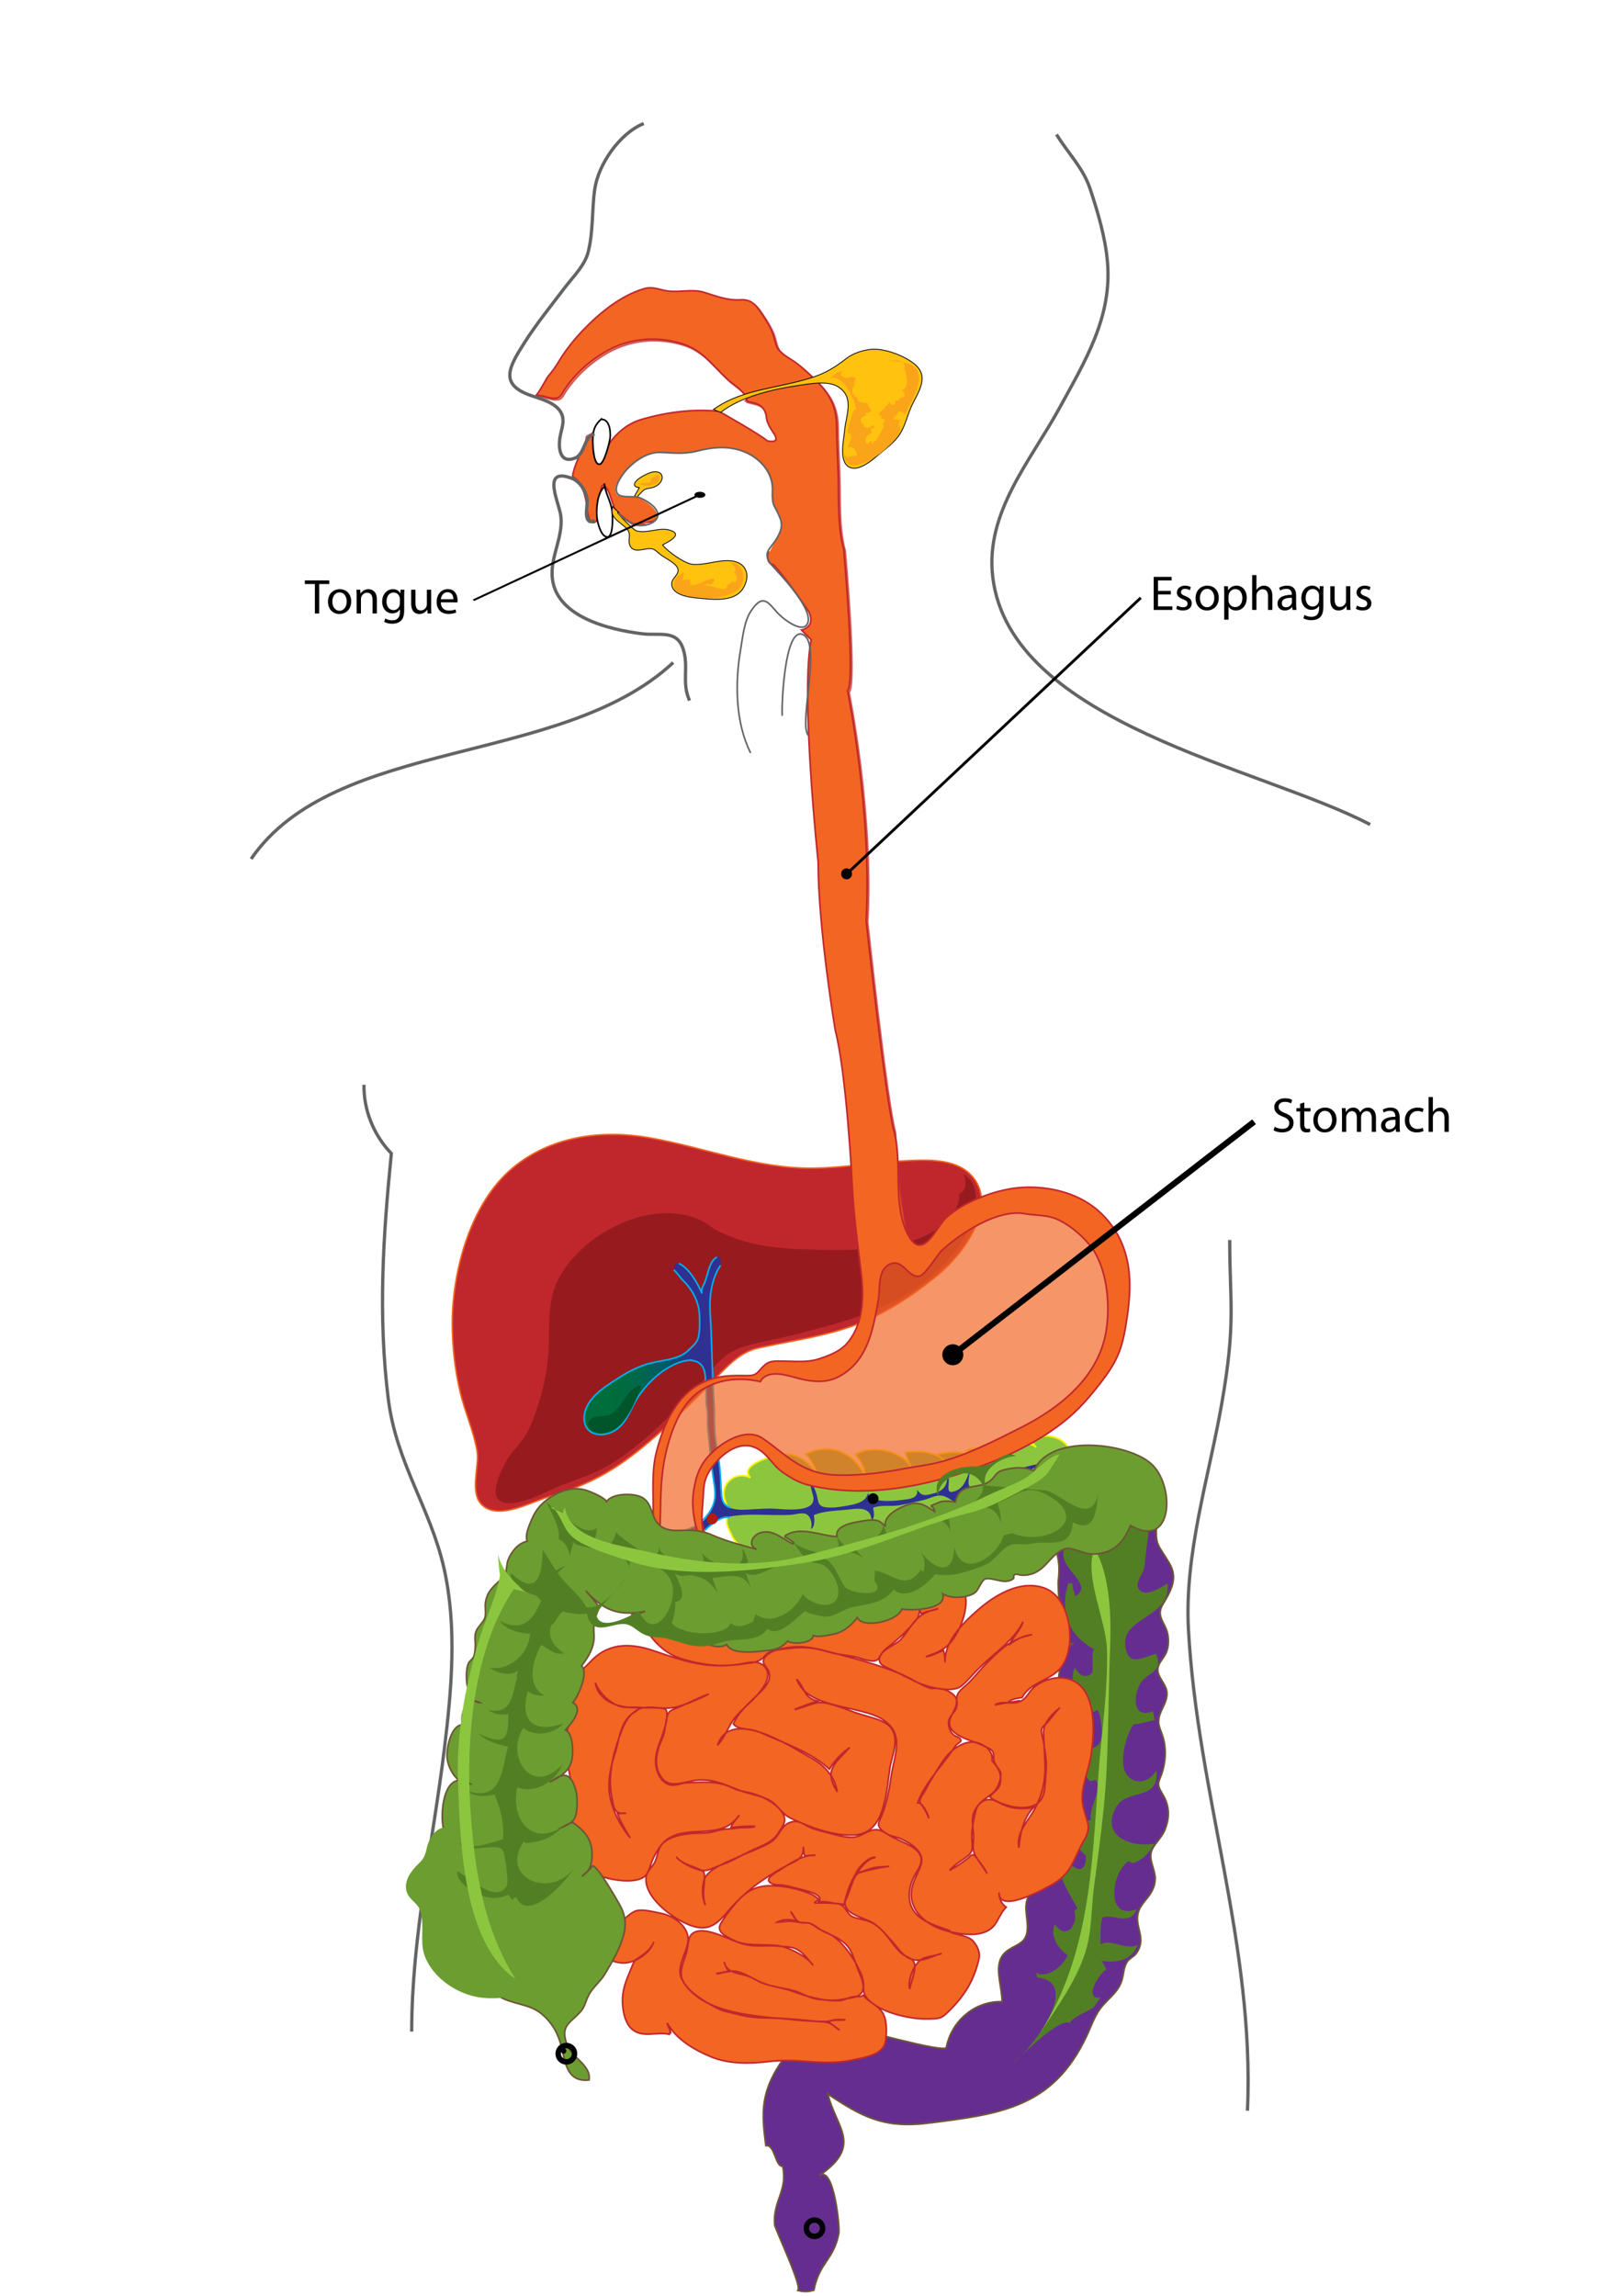 <?xml version="1.0"?><svg width="595.276" height="841.89" xmlns="http://www.w3.org/2000/svg">
 <title>Simplified Digestive System</title>
 <defs>
  <marker id="se_marker_end_line723" markerUnits="strokeWidth" orient="auto" viewBox="0 0 100 100" markerWidth="5" markerHeight="5" refX="50" refY="50">
   <circle id="svg_2" r="30" cx="50" cy="50" fill="#000000" stroke="#000000" stroke-width="10"/>
  </marker>
  <linearGradient y2="0.863" x2="0.315" y1="0.08" x1="0.573" gradientTransform="matrix(1, 0, 0, 1, -0.018, -1.651)" id="path10_1_">
   <stop offset="0.006" stop-color="rgb(147,217,248)"/>
   <stop offset="1" stop-color="rgb(255,255,255)"/>
  </linearGradient>
  <linearGradient y2="0.753" x2="0.53" y1="0.197" x1="0.486" gradientTransform="matrix(1, -0.024, 0.024, 1, -18.694, 5.872)" id="path74_1_">
   <stop offset="0.006" stop-color="rgb(140,198,63)"/>
   <stop offset="0.076" stop-color="rgb(175,209,54)"/>
   <stop offset="0.161" stop-color="rgb(206,220,40)"/>
   <stop offset="0.248" stop-color="rgb(230,229,21)"/>
   <stop offset="0.337" stop-color="rgb(247,236,0)"/>
   <stop offset="0.429" stop-color="rgb(255,240,0)"/>
   <stop offset="0.528" stop-color="rgb(255,242,0)"/>
   <stop offset="0.816" stop-color="rgb(223,226,29)"/>
   <stop offset="1" stop-color="rgb(202,219,42)"/>
  </linearGradient>
  <linearGradient y2="0.95" x2="0.549" y1="0.01" x1="0.43" gradientTransform="matrix(1, 0, 0, 1, -0.018, -1.651)" id="path142_1_">
   <stop offset="0" stop-color="rgb(249,180,155)"/>
   <stop offset="0.225" stop-color="rgb(250,182,158)"/>
   <stop offset="0.432" stop-color="rgb(251,192,170)"/>
   <stop offset="0.633" stop-color="rgb(252,206,188)"/>
   <stop offset="0.828" stop-color="rgb(253,227,215)"/>
   <stop offset="1" stop-color="rgb(255,255,255)"/>
  </linearGradient>
  <linearGradient y2="1.032" x2="0.227" y1="0.038" x1="0.885" gradientTransform="matrix(1, 0, 0, 1, -0.018, -1.651)" id="path43_1_">
   <stop offset="0" stop-color="rgb(108,157,49)"/>
   <stop offset="0.291" stop-color="rgb(108,156,50)"/>
   <stop offset="0.423" stop-color="rgb(107,154,54)"/>
   <stop offset="0.523" stop-color="rgb(103,150,62)"/>
   <stop offset="0.607" stop-color="rgb(98,145,74)"/>
   <stop offset="0.68" stop-color="rgb(92,139,89)"/>
   <stop offset="0.747" stop-color="rgb(82,131,104)"/>
   <stop offset="0.808" stop-color="rgb(70,121,119)"/>
   <stop offset="0.866" stop-color="rgb(53,109,135)"/>
   <stop offset="0.917" stop-color="rgb(28,96,149)"/>
   <stop offset="0.961" stop-color="rgb(0,84,166)"/>
   <stop offset="0.97" stop-color="rgb(46,75,160)"/>
   <stop offset="0.989" stop-color="rgb(90,55,149)"/>
   <stop offset="1" stop-color="rgb(102,45,145)"/>
  </linearGradient>
  <linearGradient y2="0.5" x2="1" y1="0.5" x1="0" gradientTransform="matrix(1, 0, 0, 1, -0.018, -1.651)" id="path113_1_">
   <stop offset="0.006" stop-color="rgb(0,110,58)"/>
   <stop offset="0.194" stop-color="rgb(0,110,59)"/>
   <stop offset="0.327" stop-color="rgb(0,108,62)"/>
   <stop offset="0.443" stop-color="rgb(0,106,68)"/>
   <stop offset="0.548" stop-color="rgb(0,102,77)"/>
   <stop offset="0.647" stop-color="rgb(0,97,89)"/>
   <stop offset="0.742" stop-color="rgb(0,91,102)"/>
   <stop offset="0.832" stop-color="rgb(0,81,115)"/>
   <stop offset="0.917" stop-color="rgb(29,68,129)"/>
   <stop offset="0.999" stop-color="rgb(46,49,146)"/>
   <stop offset="1" stop-color="rgb(46,49,146)"/>
  </linearGradient>
  <linearGradient y2="-0.02" x2="0.147" y1="0.913" x1="0.762" gradientTransform="matrix(0.994, 0.108, -0.108, 0.994, 71.63, -29.74)" id="path191_1_">
   <stop offset="0" stop-color="rgb(242,101,34)"/>
   <stop offset="0.225" stop-color="rgb(202,127,37)"/>
   <stop offset="0.49" stop-color="rgb(165,144,41)"/>
   <stop offset="0.717" stop-color="rgb(135,152,45)"/>
   <stop offset="0.894" stop-color="rgb(116,155,47)"/>
   <stop offset="1" stop-color="rgb(108,157,49)"/>
  </linearGradient>
 </defs>
 <g>
  <title>Layer 1</title>
  <path d="m284.374,275.569c-1.12,1.743 -2.662,3.005 -4.831,2.728c-5.463,-0.697 -6.665,-6.772 -7.608,-11.188c-2.266,-10.584 -2.041,-22.963 0.683,-33.352c0.962,-3.667 1.447,-11.364 5.992,-12.63c3.257,-0.904 5.217,2.856 7.434,4.522c2.929,2.198 5.645,3.994 9.341,4.611c-1.313,2.243 -3.281,2.617 -4.797,4.524c-1.396,1.759 -1.78,4.677 -2.189,6.805c-0.826,4.287 -0.694,8.72 -1.528,12.988c-1.009,5.157 1.218,10.494 -0.266,15.586c-0.477,1.629 -1.16,3.738 -2.231,5.406z" fill="url(#path10_1_)" id="path10"/>
  <g id="g12">
   <path d="m284.905,758.696c-6,10.069 -5.443,17.319 -4.016,28.139c3.383,-0.563 3.342,7.717 6.209,7.59c1.778,9.285 -3.573,12.213 -2.991,21.388c0.092,1.434 11.279,24.905 8.182,24.022c2.298,0.654 3.947,0.682 6.241,0.004c1.912,-10.227 7.373,-11.072 9.158,-21.02c0.364,-2.027 -1.796,-24.752 -7.114,-21.043c16.063,-11.199 6.086,-17.41 3.083,-29.865c12.165,8.123 20.3,12.688 36.447,10.701c27.018,-3.328 46.106,-5.771 58.416,-31.894c1.586,-3.362 2.771,-7.004 4.971,-10.041c2.574,-3.557 6.491,-5.84 7.916,-10.219c0.867,-2.668 0.581,-4.869 2.08,-7.133c0.812,-1.223 2.451,-1.769 3.402,-3.162c3.69,-5.414 -0.611,-9.139 0.498,-14.438c0.965,-4.6 6.188,-6.592 6.317,-12.801c0.066,-3.201 -2.343,-6.688 -1.436,-9.86c0.762,-2.66 3.727,-4.988 4.883,-7.779c1.631,-3.939 1.908,-7.623 0.244,-11.51c-0.625,-1.463 -2.09,-3.377 -2.404,-4.859c-0.303,-1.424 0.449,-2.578 1.004,-4.131c1.586,-4.437 1.89,-9.688 0.457,-14.154c-0.901,-2.809 -2.018,-4.332 -1.207,-7.313c0.787,-2.896 2.951,-5.375 2.767,-8.564c-0.164,-2.822 -2.705,-5.016 -3.244,-7.471c-0.631,-2.875 1.641,-4.523 2.771,-6.785c1.048,-2.092 1.177,-4.713 0.81,-6.978c-0.701,-4.301 -4.479,-6.655 -1.965,-10.948c2.981,-5.097 5.92,-9.701 2.465,-15.455c-4.086,-6.785 -5.101,-6.308 -4.658,-13.939c0.305,-5.237 0.385,-8.682 -2.348,-13.518c-5.726,-10.129 -18.225,-18.517 -29.019,-11.076c-10.678,7.359 -8.487,20.871 -5.875,31.891c1.351,5.688 1.873,7.683 1.164,13.535c-0.1,0.82 0.662,25.767 5.658,22.465c-3.945,2.607 -4.606,6.832 -5.309,11.252c-1.078,6.8 1.896,7.339 3.133,12.748c0.754,3.31 -0.267,4.132 -1.064,8.107c-1.105,5.492 1.59,9.758 1.693,13.91c0.072,2.971 -2.194,5.172 -2.878,8.569c-0.948,4.716 2.094,6.564 2.414,10.521c0.175,2.15 -3.074,18.686 -3.753,19.738c-2.326,3.604 -8.206,4.104 -10.46,7.545c-3.071,4.688 0.733,10.625 -1.384,15.41c-1.669,3.771 -7.654,3.53 -9.387,8.612c-1.487,4.367 0.802,10.424 0.747,15.146c-9.977,-0.31 -18.547,7.051 -20.425,16.76c-0.45,2.328 -33.243,-7.236 -36.481,-7.42c-11.476,-0.654 -20.132,5.96 -25.712,15.323z" stroke-width="0.6" stroke="#6c5635" fill="url(#path43_1_)" id="path43"/>
   <path d="m419.94,572.512c-0.059,0.568 -0.104,1.107 -0.137,1.609c-0.214,3.357 -4.937,7.121 -1.109,9.535c2.467,1.559 7.654,-1.838 9.523,-2.98c1.256,12.711 -16.813,12.24 -15.508,22.857c0.979,7.963 6.295,4.283 11.262,2.93c3.076,6.723 -3.335,6.799 -5.729,10.887c-2.711,4.634 -2.815,13.246 4.607,10.142c-0.041,-0.092 0.684,3.141 0.697,3.317c-1.242,-0.055 -5.088,1.529 -7.737,1.496c-2.673,3.754 -4.267,10.392 -3.831,14.881c0.625,6.453 8.008,8.703 12.174,2.041c1.039,11.709 -10.781,6.063 -14.912,13.724c-5.633,10.446 5.568,14.625 14.174,13.156c-1.772,2.971 -3.353,4.844 -6.041,6.372c-4.073,2.32 -2.059,-2.545 -5.882,2.552c-3.98,5.307 -4.941,19.024 5.37,15.076c-2.598,6.319 -7.865,1.688 -12.435,2.997c-1.157,2.949 -0.684,6.539 -0.776,9.886c4.283,-2.152 8.635,2.26 13.646,0.317c-2.521,6.019 -8.287,6.488 -13.377,5.734c0.877,0.824 1.241,2.191 1.961,3.07c-3.04,1.809 -8.604,11.436 -2.252,10.375c-0.759,1.002 -1.925,2.854 -2.549,3.692c-3.231,2.054 -6.81,2.994 -8.773,5.631c-4.118,-1.702 -16.528,11.136 -20.787,14.677c7.264,-5.343 25.521,-29.57 8.879,-31.357c-0.045,-0.705 -0.199,-1.186 -0.453,-1.771c4.061,2.508 10.083,-2.459 11.669,-6.408c-3.715,-2.398 -6.581,-7.242 -4.734,-11.354c4.144,6.383 8.77,-0.021 7.151,-4.994c0.13,-0.17 1.213,-0.745 1.203,-0.721c-2.78,-5.262 -10.006,-15.496 -5.492,-20.82c2.587,6.207 8.824,9.853 8.521,1.287c-5.635,-4.356 -9.289,-13.25 -6.421,-19.852c1.566,3.012 3.361,7.682 8.204,7.039c-0.636,-5.271 4.273,-10.762 1.904,-14.844c-0.604,0.143 -1.613,0.396 -2.277,0.475c-3.568,-4.525 -10.057,-14.643 -5.109,-19.703c2.627,3.355 4.629,10.646 8.557,5.949c1.808,-2.16 0.795,-10.242 -0.585,-12.387c-7.854,4.899 -10.656,-10.711 -8.276,-15.648c0.764,2.154 3.567,4.563 6.025,2.398c1.177,-1.035 -0.264,-6.836 0.935,-9.041c-8.789,-4.777 -12.777,-12.902 -9.407,-24.027c-0.134,-0.121 1.642,-0.008 1.609,0c-0.173,1.73 0.716,3.152 0.854,4.662c8.923,-4.978 -11.5,-12.074 -1.383,-20.41c0.75,-0.619 4.18,-1.238 6.139,-2.918c5.301,-4.549 3.834,-14.393 10.477,-17.209c5.012,-2.125 9.093,0.791 10.902,4.924c2.412,5.515 0.208,16.149 -0.471,22.756z" fill="#537f24" id="path45"/>
   <path d="m401.198,568.725c-3.463,9.394 4.479,25.525 4.8,35.986c0.469,15.217 -2.125,31.418 -3.164,46.664c-2.241,32.891 -3.23,65.73 -21.224,93.875c6.075,-9.068 13.216,-18.996 16.484,-29.406c2.42,-7.707 2.093,-15.621 3.104,-23.485c1.839,-14.308 3.977,-28.729 4.666,-43.232c0.729,-15.309 0.756,-30.873 1.334,-46.139c0.396,-10.5 -0.207,-25.349 -5.367,-34.349c-1.569,0.269 -0.711,1.019 -1.231,1.888" fill="#8cc63f" id="path47"/>
  </g>
  <g id="g49">
   <path d="m201.116,548.941c10.426,-3.064 19.359,-6.976 28.225,-13.355c12.256,-8.818 23.993,-20.765 34.55,-31.604c4.101,-4.212 8.375,-8.358 14.232,-9.652c10.972,-2.423 22.011,-3.904 32.801,-7.462c12.274,-4.049 23.356,-11.367 33.289,-19.511c8.834,-7.243 22.922,-25.84 11.504,-36.893c-5.968,-5.774 -16.491,-5.195 -24.224,-4.772c-11.1,0.604 -22.15,2.557 -33.281,2.68c-20.778,0.229 -40.042,-7.691 -60.218,-11.183c-17.636,-3.051 -36.142,-0.473 -50.061,11.176c-15.336,12.836 -22.044,37.527 -22.058,56.888c-0.005,8.413 0.989,17.344 2.96,25.527c1.721,7.142 4.943,14.17 6.132,21.351c0.951,5.755 -3.059,15.527 2.103,20.003c6.116,5.298 17.72,-1.332 24.046,-3.193z" stroke-width="0.533" stroke="#f26522" fill="#c0272d" id="path51"/>
   <path d="m210.493,542.971c-2.82,1.058 -5.663,2.119 -8.462,3.387c-4.548,2.054 -10.512,5.021 -15.592,4.881c-8.442,-0.232 -3.328,-10.669 -0.853,-15.328c1.862,-3.504 4.981,-6.027 7.021,-9.356c2.206,-3.604 3.672,-8.015 4.96,-12.019c2.456,-7.628 3.691,-15.603 3.771,-23.612c0.066,-6.685 -0.068,-13.583 2.542,-19.849c7.462,-17.9 34.819,-32.433 53.361,-23.488c1.883,0.908 4.071,2.765 5.608,3.563c10.641,5.514 21.795,6.729 34.042,7.047c14.598,0.38 35.021,0.929 47.578,-8.02c3.359,-2.394 8.129,-7.979 7.268,-12.457c2.832,-0.951 2.808,-4.698 1.672,-7.06c7.095,4.161 4.349,14.12 1.669,20.12c-3.627,8.128 -10.32,14.937 -17.326,20.267c-8.729,6.641 -21.58,11.661 -32.086,14.593c-6.189,1.727 -12.524,3.438 -18.766,4.869c-5.76,1.321 -14.534,2.588 -19.406,5.729c-5.139,3.313 -9.042,9.875 -13.278,14.244c-9.029,9.312 -19.013,19.556 -30.146,26.381c-4.268,2.613 -8.892,4.353 -13.577,6.108z" fill="#971b1e" id="path53"/>
  </g>
  <path d="m298.056,570.118c1.01,-0.666 1.943,-1.599 2.792,-2.726c1.712,9.386 15.685,4.019 16.923,-2.791c4.423,4.372 17.986,4.827 18.056,-3.72c5.433,4.399 21.893,5.313 18.026,-5.537c4.876,6.473 8.996,3.845 8.896,-3.026c5.04,5.173 12.125,-1.651 13.652,-6.72c-1.286,4.269 8.319,2.212 9.636,1.171c1.926,-1.521 1.813,-3.71 3.001,-5.492c0.512,-0.762 3.32,-3.354 3.511,-4.075c2.358,-8.879 -7.836,-12.989 -14.778,-9.234c0.583,1.168 1.417,1.822 2.293,2.77c-4.008,-3.504 -12.632,1.23 -14.79,-0.89c1.209,1.188 2.508,2.812 3.813,3.752c-3.435,-3.396 -10.307,-3.189 -14.526,-1.723c1.773,1.067 3.294,2.646 4.764,3.785c-4.635,-3.769 -10.088,-3.531 -15.685,-2.282c1.358,0.964 2.917,2.648 4.396,3.699c-3.938,-4.751 -10.366,-5.251 -16.011,-4.448c0.502,1.733 1.127,3.676 2.085,5.23c-3.773,-6.126 -14.575,-8.129 -20.438,-4.457c1.689,2.054 3.485,4.453 3.3,7.155c-4.151,-8.139 -13.03,-11.754 -21.434,-7.293c2.465,2.61 4.207,6.669 5.029,9.938c-1.465,-5.818 -7.871,-10.667 -13.877,-9.896c-2.958,0.382 -15.847,3.838 -11.502,8.517c-4.827,-2.249 -10.231,1.295 -9.651,6.729c0.196,1.838 1.291,3.433 1.502,5.313c0.16,1.436 -0.386,2.384 -0.475,3.603c-0.149,2.033 1.013,3.699 1.938,5.786c2.498,5.631 10.218,5.447 14.062,1.134c-0.083,0.382 0.002,1.009 -0.032,1.204c0.88,-0.5 1.373,-1.473 1.587,-2.457c-0.545,2.512 5.509,6.422 7.205,7.294c2.483,1.274 4.753,0.991 6.732,-0.313z" stroke-width="0.6" stroke="#fff200" fill="url(#path74_1_)" id="path74"/>
  <g id="g76">
   <path d="m254.952,493.613c-2.282,2.362 -6.082,3.539 -9.089,4.61c-1.91,0.685 -5.681,1.271 -6.953,2.955c-2.689,3.558 4.133,0.07 5.42,-0.473c5.677,-2.391 14.224,-4.432 14.578,4.342c0.387,9.543 0.606,19.103 1.601,28.605c0.882,8.422 4.461,17.496 -2.7,24.254c-1.376,1.301 -5.981,2.409 -5.967,4.397c0.04,5.081 9.849,-4.451 11.562,-5.054c8.521,-2.999 17.92,-1.21 26.733,-1.752c1.82,-0.111 4.487,-1.154 6.022,0.032c1.383,1.067 1.83,3.569 1.254,5.143c1.479,-0.423 1.404,-3.771 1.069,-5.055c3.534,-1.53 8.136,-1.583 11.962,-1.981c3.931,-0.409 9.004,-1.501 9.237,3.992c1.337,-1.342 0.823,-3.065 0.551,-4.704c2.454,-1.136 6.613,-0.442 9.321,-0.875c3.102,-0.494 6.144,-1.286 9.206,-1.971c2.004,-0.448 4.333,-1.844 6.379,-1.646c2.571,0.247 4.239,2.486 6.923,2.946c0.434,-1.329 0.264,-2.596 -0.396,-3.897c3.981,0.993 8,3.083 11.921,4.387c-0.682,-0.966 -5.042,-3.073 -5.007,-3.91c0.057,-1.287 5.268,-2.378 6.549,-2.878c6.185,-2.41 11.658,-5.253 17.357,-8.549c-5.653,0.973 -12.073,2.83 -17.094,5.669c-1.703,0.962 -8.71,6.007 -10.008,2.441c-0.481,-1.322 0.294,-4.367 0.462,-5.614c-1.366,3.069 -2.06,6.357 -5.208,7.651c-4.969,2.041 -1.336,-3.59 -3.261,-5.896c0.291,4.017 -1.425,5.947 -4.945,6.854c-2.928,0.754 -4.246,1.283 -6.063,-1.362c0.63,3.624 -3.669,3.459 -6.3,3.855c-2.154,0.325 -12.128,1.169 -11.626,-3.1c-0.474,4.034 -5.116,4.672 -8.361,5.218c-2.523,0.425 -4.896,0.831 -7.468,0.443c-2.516,-0.38 -2.436,-1.938 -2.926,-3.992c-0.609,-2.552 -1.904,-5.054 -3.588,-7.088c1.003,1.211 1.406,4.729 1.938,6.252c2.704,7.757 -11.505,5.329 -15.336,5.329c-3.455,0 -6.918,0.375 -10.313,0.442c-1.73,0.035 -5.183,-0.347 -6.514,-1.682c-2.239,-2.246 -1.43,-8.468 -1.803,-11.422c-0.559,-4.429 -0.704,-8.924 -1.729,-13.298c-0.919,-3.916 0.244,-7.944 -0.202,-11.893c-1.285,-11.352 -1.562,-22.789 -1.904,-34.199c-0.122,-4.047 0.104,-8.178 1.412,-12.045c0.877,-2.59 4.49,-6.075 1.798,-8.285c-4.029,2.843 -4.729,9.019 -6.137,13.429c0.494,-1.545 -5.831,-10.57 -8.686,-10.963c-0.746,-0.103 -1.255,0.387 -1.344,1.752c-0.006,0.094 0.002,0.19 0.021,0.293c0.313,1.631 3.741,4.184 4.718,5.551c4.576,6.416 5.067,10.346 4.207,18.152c-0.277,2.553 -0.542,3.83 -1.273,4.59z" fill="#2e3192" id="path78"/>
   <path d="m252.307,495.308c1.438,-1.338 3.31,-2.866 3.813,-4.817c0.617,-2.383 0.502,-4.943 0.486,-7.381c-0.022,-3.429 -1.053,-6.761 -2.893,-9.646c-0.924,-1.449 -2.032,-2.774 -3.263,-3.975c-1.188,-1.158 -2.016,-2.813 -3.346,-3.781" stroke-width="0.6" stroke="#00adef" fill="none" id="path80"/>
   <path d="m249.007,463.308c3.79,1.8 6.954,7.341 8.48,11.072c-0.55,-1.344 0.467,-2.867 0.959,-4.035c0.462,-1.092 0.729,-2.268 1.08,-3.399c0.615,-1.988 1.378,-4.988 3.479,-5.937" stroke-width="0.6" stroke="#00adef" fill="none" id="path82"/>
   <path d="m264.307,464.01c-2.012,2.808 -2.982,6.226 -3.545,9.592c-0.806,4.812 -0.084,9.802 0.066,14.63c0.228,7.225 0.477,14.396 0.778,21.604c0.085,2.035 0.283,4.025 0.3,6.074c0.022,2.785 0.098,5.606 0.222,8.397c0.174,3.896 0.987,7.721 1.57,11.563c0.517,3.408 0.595,6.775 0.807,10.202c0.188,3.052 0.022,5.538 3.382,6.871" stroke-width="0.6" stroke="#00adef" fill="none" id="path84"/>
   <path d="m246.907,500.109c2.109,-0.476 3.578,-1.394 5.827,-1.295c1.256,0.055 2.646,0.245 3.672,0.998c2.972,2.174 2.153,6.508 2.511,9.668c0.258,2.268 -0.1,4.579 0.34,6.776c0.498,2.488 0.122,5.019 0.352,7.531c0.188,2.07 0.395,4.143 0.6,6.215c0.437,4.394 0.912,8.756 1.575,13.113c0.45,2.963 0.898,5.787 -0.176,8.67c-0.83,2.229 -2.308,4.244 -4.06,5.84c-0.769,0.699 -1.687,1.482 -2.567,2.014c-0.98,0.589 -2.227,0.752 -3.072,1.568" stroke-width="0.6" stroke="#00adef" fill="none" id="path86"/>
  </g>
  <g id="g88">
   <path d="m253.007,494.709c-3.691,3.979 -9.782,3.953 -14.649,5.225c-5.474,1.433 -9.887,4.275 -14.557,7.365c-4.302,2.849 -9.43,7.004 -9.554,12.572c-0.131,5.902 5.495,7.428 10.181,5.287c4.241,-1.938 5.961,-6.068 7.929,-9.984c3.701,-7.367 12.617,-16.121 21.452,-16.465" stroke-width="0.6" stroke="#00adef" fill="url(#path113_1_)" id="path113"/>
   <path d="m234.952,509.115c0.13,-0.328 0.255,-0.646 0.376,-0.949c-5.541,0.092 -6.88,8.658 -11.763,10.664c-0.021,0.008 -0.042,0.016 -0.063,0.025c-2.142,0.854 -7.013,-0.265 -7.679,3.03c-0.509,2.523 2.829,3.711 5.035,3.623c7.728,-0.311 11.65,-10.194 14.094,-16.393z" fill="#00552a" id="path115"/>
  </g>
  <g id="g117">
   <path d="m222.617,178.695c0.229,0.56 -1.151,3.129 -1.346,3.702c-0.769,2.272 -0.897,5.335 -2.017,7.407c-0.707,1.311 -2.834,2.792 -3.868,0.987c-0.719,-1.25 0.062,-3.481 0.073,-4.84c0.063,-7.345 -1.178,-14.979 -0.185,-22.336c0.138,-1.025 -0.766,-2.727 -0.076,-3.627c0.191,-0.25 2.045,-1.061 2.045,-1.054c0.032,2.149 -0.683,10.68 2.863,10.811c2.882,0.103 3.378,-6.013 4.515,-7.731c2.021,-3.053 6.52,-5.962 9.915,-7.16c0,0 14.477,-5.109 29.802,-3.406c0,0 15.61,8.799 17.599,10.785c0,0 4.142,1.15 3.102,-1.521c-0.114,-0.296 -0.293,-0.638 -0.547,-1.032c-1.084,-1.688 -2.012,-2.991 -2.597,-4.93c-0.237,-0.786 -0.193,-1.725 -0.503,-2.64c-1.25,-3.694 -4.324,-3.653 -7.363,-4.532c0.159,-0.161 0.352,-0.273 0.51,-0.426c-1.002,-3.373 -4.558,-5.088 -6.976,-7.307c-5.737,-5.265 -9.181,-10.828 -16.925,-13.226c-9.323,-2.887 -19.344,-1.992 -27.752,2.815c-6.032,3.449 -11.39,8.275 -15.26,14.061c-1.266,1.894 -1.479,3.273 -3.88,3.187c-2.33,-0.084 -4.263,-1.307 -6.754,-1.036c0.875,-0.095 3.913,-6.206 4.705,-7.135c1.411,-1.655 2.483,-3.107 3.623,-5.009c2.698,-4.496 5.999,-8.64 9.661,-12.387c5.952,-6.09 13.357,-12.057 21.634,-14.583c3.455,-1.055 5.635,0.366 9.005,0.794c4.403,0.559 8.925,-0.848 13.243,0.486c4.463,1.38 8.554,3.03 13.266,2.735c4.437,-0.278 6.066,2.329 8.431,5.933c1.329,2.027 2.673,4.238 3.505,6.496c0.604,1.641 0.797,3.57 1.644,5.116c1.409,2.571 4.923,4.034 7.208,5.809c2.624,2.039 4.819,4.148 7.186,6.475c4.839,4.758 7.248,9.37 7.316,16.184c0.059,5.672 0.35,11.354 0.569,17.021c0.354,9.032 -0.371,19.431 1.999,28.234c0.016,0.051 0.031,0.103 0.049,0.153c0,0 4.399,48.96 1.419,51.94c0,0 9.083,44.561 6.813,84.297c0,0 7.096,65.848 10.218,77.201c0.212,6.179 0.749,12.361 1.438,18.504c0.616,5.511 1.391,11.011 2.469,16.451c0.84,4.235 1.266,11.206 4.271,14.505c4.256,-2.696 6.84,-7.522 10.61,-10.834c3.782,-3.321 7.942,-5.866 12.377,-8.089c13.748,-6.896 39.354,-0.042 47.29,13.472c8.618,14.676 1.964,37.004 -8.293,49.054c-4.92,5.78 -11.471,11.65 -17.388,16.352c-7.449,5.919 -19.375,10.627 -28.537,13.023c-3.813,0.998 -7.33,2.313 -11.069,3.475c-8.638,2.685 -17.558,2.615 -26.587,2.626c-5.52,0.006 -9.997,-1.365 -15.317,-2.39c-5.217,-1.004 -10.583,-1.889 -15.079,-4.944c-5.511,-3.748 -8.502,-9.788 -16.115,-6.156c-5.606,2.677 -9.702,8.195 -11.482,14.06c-1.929,6.357 0.037,11.685 1.487,17.819c0.963,4.074 3.178,6.781 5.607,9.986c1.857,2.448 3.173,3.924 1.844,6.989c-1.486,3.431 -4.965,5.763 -8.563,6.687c-3.764,0.969 -5.986,-0.994 -8.441,-3.656c-7.271,-7.885 -9.502,-20.83 -8.652,-31.186c0.609,-7.444 2.18,-17.28 4.784,-24.308c0.927,-2.5 1.754,-5.091 2.864,-7.514c1.628,-3.555 4.072,-6.049 6.649,-8.863c4.982,-5.438 12.846,-6.376 19.955,-5.531c1.926,0.228 2.12,0.33 3.765,-0.796c3.249,-2.224 6.463,-3.379 10.401,-2.572c4.115,0.841 7.877,2.913 12.228,2.399c12.143,-1.431 16.902,-14.86 18.277,-25.32c0.706,-5.366 1.057,-11.691 0.011,-17.032c-1.768,-9.038 -6.022,-17.145 -6.131,-26.625c0,-0.003 -1.985,-40.304 -6.244,-56.766c0,0 -6.243,-37.182 -6.243,-61.591c0,0 -6.528,-61.59 -2.555,-81.458l-3.548,-3.548c0,0 5.394,-0.994 2.695,-6.67c0,0 -8.516,-12.772 -13.057,-17.313c-2.097,-0.3 -2.29,-2.613 -1.946,-4.27c0.56,-2.704 2.779,-4.77 3.305,-7.35c0.362,-1.783 -0.177,-4.143 -0.52,-5.894c-0.724,-3.703 -2.223,-8.763 -5.997,-10.464c-7.736,-3.487 -19.648,0.535 -26.987,3.294c-2.402,0.902 -4.834,2.145 -6.733,3.895c-1.779,1.638 -2.111,3.994 -4.542,4.734c-1.674,0.51 -7.42,1.648 -8.802,0.727c0,0 -6.387,-4.258 -6.387,-6.386l-2.981,-7.237z" stroke-width="0.6" stroke="#c0272d" fill="#f26522" opacity="0.68" id="path119"/>
   <path d="m402.892,508.105c-2.245,2.859 -4.71,5.797 -7.232,8.34c-9.536,9.614 -22.977,16.353 -35.522,21.11c-19.766,7.495 -43.174,12.191 -63.998,6.916c-3.292,-0.834 -6.229,-2.611 -9.026,-4.526c-4.162,-2.851 -6.061,-8.044 -11.308,-9.519c-6.418,-1.793 -13.022,4.521 -15.925,9.567c-1.792,3.114 -1.799,5.697 -1.975,9.117c-0.22,4.283 -0.957,8.349 0.054,12.622c0.963,4.073 3.178,6.78 5.607,9.983c1.857,2.451 3.173,3.926 1.844,6.992c-1.486,3.43 -4.964,5.762 -8.562,6.686c-3.766,0.97 -5.986,-0.993 -8.442,-3.657c-6.646,-7.209 -8.899,-17.835 -8.821,-27.377c0.059,-7.066 -0.614,-14.792 1.104,-21.657c2.601,-10.396 7.622,-21.937 18.22,-26.258c5.297,-2.16 9.507,-2.075 15.16,-2.001c4.028,0.053 3.743,-1.64 6.558,-4c1.836,-1.541 3.906,-1.322 6.214,-1.318c4.392,0.008 8.947,0.604 13.216,-0.729c4.015,-1.256 8.412,-2.918 11.07,-6.325c5.95,-7.631 5.708,-17.324 4.584,-26.436c-1.267,-10.265 -2.661,-20.864 -3.149,-31.244c-0.002,-0.042 -1.988,-40.313 -6.244,-56.766c0,0 -6.244,-37.182 -6.244,-61.591c0,0 -6.528,-61.591 -2.555,-81.459l-3.548,-3.548c0,0 5.393,-0.993 2.695,-6.67c0,0 -8.515,-12.772 -13.056,-17.313c-2.098,-0.299 -2.29,-2.613 -1.948,-4.27c0.561,-2.704 2.78,-4.769 3.305,-7.35c0.363,-1.782 -0.176,-4.142 -0.519,-5.893c-0.723,-3.703 -2.223,-8.763 -5.997,-10.464c-7.737,-3.487 -19.648,0.534 -26.988,3.293c-2.4,0.903 -4.833,2.145 -6.731,3.895c-1.779,1.639 -2.111,3.994 -4.543,4.735c-1.673,0.51 -7.419,1.648 -8.802,0.727c0,0 -6.387,-4.258 -6.387,-6.387c-0.816,-1.984 -1.428,-5.097 -2.776,-6.734c-1.643,-1.992 -1.742,0.7 -1.993,2.438c-0.333,2.308 0.354,8.089 -1.278,9.803c-2.854,2.997 -3.438,-2.984 -3.609,-4.466c-0.426,-3.664 -1.558,-9.627 -5.19,-11.466c-1.038,-0.524 4.918,-15.077 7.155,-16.069c0.689,2.567 0.761,5.471 1.022,8.188c0,0 0.994,1.845 2.839,0c0,0 3.122,-9.082 12.772,-12.772c0,0 14.476,-5.108 29.802,-3.405c0,0 15.61,8.798 17.598,10.785c0,0 4.142,1.15 3.103,-1.521c-0.115,-0.295 -0.293,-0.637 -0.547,-1.032c-1.084,-1.687 -2.013,-2.991 -2.598,-4.929c-0.236,-0.786 -0.192,-1.725 -0.503,-2.641c-1.251,-3.694 -4.323,-3.652 -7.362,-4.532c0.158,-0.16 0.351,-0.272 0.51,-0.425c-1.003,-3.374 -4.558,-5.089 -6.978,-7.308c-5.736,-5.265 -9.18,-10.827 -16.924,-13.225c-9.322,-2.888 -19.343,-1.992 -27.752,2.815c-6.032,3.448 -11.39,8.274 -15.259,14.061c-1.267,1.893 -1.479,3.272 -3.881,3.187c-2.329,-0.084 -4.262,-1.307 -6.753,-1.036c0.874,-0.095 3.913,-6.207 4.705,-7.135c1.411,-1.655 2.481,-3.107 3.623,-5.009c2.697,-4.497 5.998,-8.641 9.659,-12.387c5.953,-6.091 13.359,-12.058 21.635,-14.583c3.456,-1.055 5.636,0.365 9.005,0.793c4.403,0.56 8.926,-0.847 13.243,0.487c4.464,1.379 8.555,3.03 13.267,2.734c4.436,-0.277 6.066,2.33 8.43,5.933c1.329,2.028 2.673,4.239 3.504,6.497c0.604,1.64 0.798,3.57 1.646,5.115c1.408,2.571 4.922,4.034 7.207,5.81c2.624,2.038 4.82,4.148 7.187,6.475c4.838,4.757 7.247,9.37 7.315,16.184c0.06,5.671 0.351,11.353 0.57,17.021c0.353,9.031 -0.371,19.431 1.998,28.233c0.016,0.052 0.032,0.103 0.05,0.153c0,0 4.399,48.961 1.419,51.94c0,0 9.082,44.562 6.813,84.298c0,0 7.096,65.842 10.217,77.2c3.296,11.991 -0.835,26.85 5.24,38.163c5.32,9.911 10.407,-3.289 13.987,-6.521c6.43,-5.806 17.894,-10.114 26.43,-10.898c9.233,-0.849 19.599,1.2 27.173,6.75c4.538,3.325 8.272,7.938 10.604,13.284c4.342,9.969 3.266,20.688 1.457,31.335c-1.47,8.66 -3.688,13.15 -9.001,20.053c-0.297,0.376 -0.591,0.754 -0.89,1.134zm-109.387,29.236c0.375,0.206 0.753,0.403 1.136,0.59c4.549,2.23 8.331,2.953 13.473,3.016c8.031,0.096 15.643,-0.878 23.512,-2.375c4.027,-0.768 8.214,-1.248 12.192,-2.2c10.037,-2.403 21.477,-8.225 30.747,-12.925c14.509,-7.355 28.335,-18.563 31.123,-35.229c1.635,-9.771 0.418,-23.829 -6.024,-31.659c-2.95,-3.587 -6.743,-6.806 -10.873,-8.95c-4.47,-2.322 -8.346,-1.721 -13.013,-2.55c-9.905,-1.76 -23.551,7.216 -30.236,13.388c-1.793,1.653 -6.24,9.244 -8.401,9.55c-4.333,0.612 -6.076,-7.081 -11.234,-4.187c-4.051,2.275 -3.045,8.827 -3.737,12.763c-1.971,11.172 -3.852,22.542 -14.527,28.263c-5.162,2.766 -11.064,1.7 -16.37,0.208c-3.818,-1.074 -10.054,-2.696 -12.422,1.615c-6.974,-1.622 -14.374,-1.105 -20.777,2.595c-5.216,3.014 -8.43,8.029 -10.681,13.492c-3.989,9.682 -5.067,19.295 -5.105,29.712c-0.021,5.688 -1.604,16.73 5.125,19.534c3.313,1.377 8.977,-1.369 9.597,-4.881c0.4,-2.264 -0.758,-4.062 -1.387,-6.097c-0.794,-2.57 -1.331,-5.63 -1.488,-8.326c-0.186,-3.188 0.198,-6.273 0.927,-9.315c1.353,-5.65 3.863,-9.039 8.155,-12.5c4.163,-3.357 11.205,-6.904 16.351,-3.517c4.66,3.071 9.009,7.279 13.937,9.985z" stroke-width="0.6" stroke="#c0272d" fill="#f26522" id="path121"/>
  </g>
  <path d="m221.623,178.586c-2.597,2.151 -3.024,8.277 -2.651,11.409c0.192,1.629 1.482,6.967 3.797,6.91c2.315,-0.056 1.923,-7.903 1.745,-9.437c-0.413,-3.55 -2.563,-6.786 -2.891,-10.208" stroke-width="0.6" stroke="#000000" fill="#ffffff" id="path123"/>
  <path d="m220.866,153.42c-3.237,2.688 -3.566,5.169 -3.416,9.414c0.042,1.192 0.325,7.696 2.47,7.412c1.736,-0.231 3.639,-8.043 3.83,-9.451c0.292,-2.132 -0.033,-7.231 -3.263,-6.996" stroke-width="0.6" stroke="#000000" fill="#ffffff" id="path125"/>
  <path d="m231.176,200.332c0.087,0.157 0.193,0.313 0.326,0.469c1.954,2.275 5.889,-0.435 8.27,0.668c0.769,0.356 1.625,1.187 2.255,1.723c1.656,1.412 5.431,3.006 6.399,4.937c1.334,2.654 -2.62,3.776 -2.022,6.608c0.885,4.188 8.367,4.468 11.639,4.788c4.466,0.438 11.401,0.87 14.286,-3.424c3.152,-4.691 1.672,-9.827 -4.116,-10.429c-4.73,-0.491 -9.316,1.584 -14.008,1.301c-2.942,-0.178 -9.483,-4.78 -11.184,-7.156c2.106,-1.097 7.646,-3.795 2.835,-5.349c-4.031,-1.302 -8.273,1.287 -12.369,0.229c-1.183,-0.306 -7.335,-6.598 -6.906,-6.764c0.121,-0.047 0.276,0.029 0.375,-0.016c-0.791,-0.685 -1.591,-1.347 -2.175,-2.22c-1.497,4.198 2.75,5.693 5.047,8.137c2.128,2.265 0.057,4.142 1.348,6.498z" stroke-width="0.3" stroke="#000000" fill="#ffc20e" id="path127"/>
  <path d="m234.112,191.433c2.109,0.675 6.8,0.826 6.927,-2.097c0.121,-2.771 -4.451,-5.713 -6.56,-6.614c-2.107,-0.899 -6.633,0.153 -8.088,-1.3c-2.187,-2.183 1.396,-7.101 2.953,-8.859c2.947,-3.328 7.851,-6.705 12.474,-6.536c4.75,0.173 8.715,0.76 13.524,-0.478c5.405,-1.39 10.787,-1.95 16.105,-0.201c5.475,1.801 10.309,6.055 11.419,11.896c0.544,2.86 -0.432,5.706 0.841,8.437c1.12,2.405 3.369,3.854 2.912,6.817c-0.544,3.518 -2.782,6.581 -4.259,9.74" fill="url(#path142_1_)" id="path142"/>
  <path d="m232.82,178.138c0.174,0.349 0.684,0.593 1.655,0.664c-0.519,0.981 -1.111,2.042 -1.711,2.999c0.245,0.276 0.718,0.592 1.126,0.691c-0.65,-0.159 2.133,-2.752 2.442,-2.911c1.213,-0.623 2.561,-0.512 3.779,-1.055c4.013,-1.792 3.684,-6.524 -1.155,-5.347c-1.309,0.321 -7.126,2.972 -6.136,4.959z" stroke-width="0.3" stroke="#000000" fill="#ffc20e" id="path144"/>
  <path d="m226.707,188.209c1.958,2.078 5.571,4.529 8.543,4.5c2.46,-0.023 6.738,-1.548 5.922,-4.632c-0.66,-2.499 -4.173,-4.548 -6.369,-5.487c-2.106,-0.899 -6.633,0.153 -8.088,-1.301c-2.187,-2.183 1.396,-7.1 2.952,-8.858c2.948,-3.328 7.853,-6.705 12.476,-6.537c4.749,0.173 8.715,0.761 13.523,-0.477c5.405,-1.391 10.787,-1.95 16.106,-0.201c5.474,1.8 10.308,6.054 11.418,11.896c0.545,2.859 -0.433,5.706 0.841,8.437c2.258,4.844 4.028,6.555 0.888,11.861c-2.457,4.152 -5.81,5.345 -1.521,10.19c2.498,2.824 16.25,16.896 12.43,21.623c-2.029,2.507 -7.72,-1.708 -9.566,-3.407c-4.032,-3.713 -5.853,-9.25 -10.843,-1.716c-2.511,3.791 -3.012,9.601 -3.788,14.119c-2.059,11.983 -2.002,26.582 3.679,37.891" stroke-width="0.6" stroke="#636466" fill="none" id="path146"/>
  <path d="m251.608,560.808c1.532,0.654 2.167,2.611 1.521,4.171c-2.033,-0.535 -2.315,-2.81 -1.221,-4.47" fill="#2e3192" id="path148"/>
  <path d="m236.108,45.309c-8.792,3.514 -16.656,14.931 -17.965,24.053c-1.104,7.7 -0.492,15.554 -2.437,23.146c-1.259,4.92 -5.594,9.048 -8.8,13.29c-4.86,6.431 -10.179,12.998 -14.509,19.8c-5.818,9.14 -9.319,15.33 2.197,19.399c3.513,1.241 8.907,2.533 11.01,6.022c1.973,3.277 0.138,6.446 -0.299,9.898c-0.439,3.488 -0.032,9.159 5.51,7.101c3.857,-1.434 3.348,-8.399 7.291,-8.71" stroke-width="1.2" stroke="#636466" fill="none" id="path150"/>
  <path d="m218.108,190.909c-4.728,1.614 -2.362,-5.501 -2.791,-8c-0.503,-2.931 -2.646,-6.389 -5.609,-7.51c-11.465,-4.338 -4.522,9.137 -4,13.89c0.833,7.563 -3.536,14.288 -3.209,21.688c0.671,15.175 20.888,19.939 33.148,21.442c6.3,0.772 12.641,-1.658 14.951,5.67c2.114,6.711 -0.696,12.087 2.31,18.819" stroke-width="1.2" stroke="#636466" fill="none" id="path152"/>
  <path d="m387.509,49.309c4.328,7.073 9.726,12.135 12.349,20.035c2.821,8.497 5.579,17.823 6.341,26.774c1.718,20.157 -8.198,36.286 -17.602,53.493c-10.628,19.446 -27.234,38.239 -24.503,61.815c6.241,53.874 98.755,70.091 138.447,90.949" stroke-width="1.2" stroke="#636466" fill="none" id="path154"/>
  <path d="m286.907,262.51c-0.297,-3.326 0.758,-31.839 7.21,-29.938c7.743,2.28 -1.486,32.803 2.39,37.138" stroke-width="0.6" stroke="#636466" fill="none" id="path156"/>
  <path d="m133.504,397.786c-0.185,9.101 3.46,18.392 10.035,25.202c-3.024,30.332 -4.925,59.403 -1.128,90.002c2.916,23.504 15.545,40.203 20.476,62.278c4.776,21.392 2.758,44.188 0.137,65.729c-4.176,34.325 -12.024,69.345 -12.024,104.003" stroke-width="1.2" stroke="#636466" fill="none" id="path158"/>
  <line y2="496.806" x2="349.47" y1="411.348" x1="459.968" stroke-width="2.201" stroke="#000000" fill="none" id="line723" marker-end="url(#se_marker_end_line723)"/>
  <path d="m451.026,454.713c0,23.38 2.33,30.025 -2.932,60.084c-4.734,27.033 -13.713,54.996 -12.201,82.717c3.275,60.062 24.371,116.045 21.645,176.511" stroke-width="1.2" stroke="#636466" fill="none" id="path160"/>
  <path d="m92.1,314.977c30.808,-44.83 113.941,-33.838 154.814,-72.008" stroke-width="1.2" stroke="#636466" fill="none" id="path162"/>
  <g id="g164">
   <path d="m369.389,624.677c1.154,-1.688 3.396,-1.799 5.494,-2.168c3.09,-5.615 9.167,-5.877 13.487,-10.137c6.884,-6.785 4.885,-26.295 -5.194,-29.984c-9.019,-3.303 -18.576,2.759 -24.701,8.154c-5.611,4.943 -12.207,11.602 -11.846,19.125c-0.065,-1.348 -0.148,-3.172 -0.561,-4.398c-2.052,0.552 -4.116,2.101 -6.495,2.228c2.613,-0.959 5.62,-1.955 7.652,-3.75c4.1,-3.621 6.861,-10.752 7.068,-15.84c0.218,-5.316 -3.143,-8.902 -9.008,-9.938c-14.806,-2.61 -22.277,10.642 -35.478,11.021c-5.016,0.145 -9.562,-1.836 -14.521,-1.588c-6.093,0.305 -11.473,3.18 -16.866,5.424c-4.65,1.936 -11.076,4.783 -16.194,2.85c-1.859,-0.703 -3.674,-1.635 -5.4,-2.559c-2.24,-1.197 -4.674,-2.654 -5.424,-5.012c1.309,3.075 -1.985,5.645 -5.166,6.137c-3.495,0.543 -7.467,1.399 -11.023,0.772c3.58,5.623 7.456,10.957 14.593,13.213c4.646,1.472 10.057,2.492 14.927,2.519c2.888,0.014 5.689,-0.217 8.538,-0.646c2.154,-0.323 4.591,-0.457 6.23,-1.854c1.273,-1.084 1.668,-2.146 3.521,-2.721c2.206,-0.687 4.722,-0.839 7.021,-1.119c2.505,-0.304 5.302,-0.285 7.807,-0.004c3.126,0.354 5.994,1.563 9.078,2.094c2.408,0.414 4.752,0.631 7.147,1.199c1.933,0.459 6.484,2.455 8.043,0.676c0.8,-0.914 1.136,-2.127 2.072,-3.06c1.096,-1.088 2.447,-2.01 3.655,-3.012c3.093,-2.563 5.956,-5.432 8.35,-8.483c1.411,-1.802 1.188,-4.744 0.651,-6.875c0.617,1.651 0.25,3.5 1.139,5.084c0.373,-1.084 4.87,-1.459 6.14,-2.13c-2.535,0.56 -5.29,1.523 -7.134,3.14c-2.629,2.305 -4.299,5.717 -6.692,8.244c-2.16,2.278 -8.195,3.977 -7.756,7.569c0.242,1.992 2.262,2.326 4.186,3.295c3.088,1.556 6.203,3.064 9.313,4.597c3.608,1.78 12.982,4.385 16.56,1.547c2.281,-1.812 4.481,-4.601 6.561,-6.652c5.484,-5.414 12.789,-10.063 16.041,-16.938c-0.514,2.457 -3.809,6.057 -5.213,8.588c2.628,-1.996 5.066,-3.428 8.588,-3.873c-7.711,1.596 -11.225,5.096 -16.192,9.986c-2.396,2.356 -4.44,4.961 -6.744,7.35c-1.242,1.293 -2.906,2.375 -3.964,3.82c-0.935,1.274 -0.732,2.151 -0.811,3.582c-0.126,2.338 -1.487,3.762 -2.282,5.934c-1.519,4.143 2.417,6.291 6.11,7.758c2.077,0.824 4.246,1.492 6.244,2.469c0.789,0.386 2.195,0.923 2.778,1.507c1.128,1.129 0.479,2.524 0.847,3.862c0.428,1.562 1.793,2.953 2.188,4.603c0.393,1.641 0.427,3.469 -0.373,4.996c-0.795,1.518 -2.633,2.264 -3.271,3.754c4.605,3.502 15.547,6.237 18.925,0.586c1.097,-1.832 1.207,-4.049 1.359,-6.068c0.205,-2.729 0.491,-5.553 0.271,-8.303c-0.161,-2.002 -0.575,-3.998 -0.827,-5.99c-0.186,-1.465 -1.143,-3.906 -0.765,-5.309c0.232,-0.863 1.758,-1.912 2.407,-2.666c1.448,-1.683 2.654,-3.504 4.278,-5.07c-2.797,2.201 -6.152,5.66 -5.995,9.146c0.171,3.811 0.354,7.684 0.526,11.518c0.24,5.354 -0.833,10.533 -3.222,15.463c-2.324,4.801 -7.685,9.701 -6.33,15.228c0.377,-5.13 1.647,-11.482 5.965,-15.312c-1.309,1.16 -5.276,0.976 -6.931,0.816c-2.565,-0.248 -4.7,-1.109 -6.868,-2.293c-4.055,-2.211 -6.939,0.082 -8.59,3.627c-1.148,2.465 -0.417,5.639 -0.24,8.211c0.184,2.641 -0.742,5.258 0.574,7.698c1.236,2.294 3.416,4.421 4.405,6.753c-0.64,-1.111 -1.357,-2.185 -2.125,-3.255c-0.477,-0.661 -2.098,-3.442 -2.903,-3.625c-0.785,-0.176 -1.229,0.652 -1.863,1.15c-2.102,1.648 -4.483,3.221 -6.846,4.555c1.752,-2.28 4.767,-3.692 6.968,-5.604c2.067,-1.797 1.126,-4.486 1.146,-6.688c0.027,-3.168 0.744,-6.801 1.559,-9.881c0.972,-3.668 5.785,-4.781 7.611,-7.988c0.813,-1.428 1.672,-3.944 1.44,-5.561c-0.18,-1.26 -3.274,-4.287 -3.204,-4.715c0.452,-2.752 -1.73,-5.019 -4.427,-6.066c-2.873,-1.117 -5.395,-0.471 -7.946,0.998c-4.901,2.82 -7.263,8.082 -10.031,12.422c-0.787,1.234 -1.428,2.486 -2.064,3.775c-0.501,1.018 -2.069,2.836 -1.993,3.969c0.05,0.711 0.936,1.629 1.315,2.254c0.782,1.289 1.525,2.566 1.992,3.965c-0.281,-1.385 -2.146,-5.809 -4.109,-5.647c2.418,-6.943 8.324,-12.83 12.541,-18.938c0.572,-0.827 1.147,-1.768 1.844,-2.489c0.32,-0.332 1.279,-0.785 1.425,-1.175c0.461,-1.245 -1.843,-1.686 -2.557,-2.272c-0.977,-0.803 -1.615,-2.172 -1.845,-3.307c-0.658,-3.273 2.057,-4.628 2.694,-6.41c1.04,-2.906 -0.094,-5.054 -3.034,-6.451c-1.498,-0.715 -2.83,-0.875 -4.341,-0.965c-0.975,-0.058 -1.372,0.262 -2.442,-0.123c-2.742,-0.988 -5.347,-2.652 -7.946,-3.961c-2.742,-1.381 -5.747,-2.437 -8.669,-3.474c-5.461,-1.938 -11.01,-3.455 -16.629,-4.896c-5.522,-1.416 -10.971,-3.224 -16.814,-2.707c-3.341,0.293 -9.915,1.356 -10.793,4.938c-0.343,1.396 1.639,2.88 2.037,4.214c1.211,4.049 -2.996,7.178 -5.709,9.809c-2.889,2.799 -5.807,5.656 -7.368,9.256c1.22,1.684 4.019,1.752 6.034,2.064c3.471,0.534 6.456,2.284 9.678,3.596c6.646,2.703 14.466,6.131 19.522,10.949c1.856,-3.113 4.286,-5.734 7.464,-7.951c-5.796,6.213 -9.518,8.348 -4.582,16.252c-0.729,-5.283 -4.362,-9.482 -9.266,-12.223c-7.612,-4.252 -29.77,-19.104 -34.667,-4.898c2.882,-2.883 3.933,-7.025 6.499,-10.188c2.411,-2.974 5.617,-5.296 8.113,-8.23c2.215,-2.605 5.313,-6.578 3.08,-9.875c-2.313,-3.42 -6.6,-1.834 -9.924,-1.355c-12.111,1.744 -20.078,-1.213 -31.135,-4.969c-9.695,-3.297 -17.354,-2.442 -23.477,4.275c-2.577,2.828 -5.937,4.766 -6.289,8.139c-0.314,3.006 0.7,5.963 -0.077,9.256c-0.929,3.926 -2.153,7.688 -2.601,11.691c-0.637,5.721 2.203,10.834 1.944,16.535c-0.177,3.903 -2.539,7.992 -1.897,11.858c0.36,0.105 0.693,-0.039 1.043,0.101c1.279,2.178 -0.129,4.272 0.809,6.801c1.71,4.617 6.851,12.709 12.348,14.418c3.641,1.131 11.241,2.246 14.548,-0.078c1.689,-1.188 2.189,-3.701 2.851,-5.41c1.118,-2.893 3.273,-6.85 6.103,-8.709c7.069,-4.649 18.05,-0.229 24.146,-6.396c0.679,-0.688 1.354,-1.461 1.976,-2.191c-1.071,1.369 -2.559,2.869 -3.116,4.441c0.054,0.045 0.104,0.09 0.152,0.139c2.73,-0.383 5.966,-0.684 8.772,-0.463c-1.761,0.729 -4.514,0.291 -6.53,0.582c-1.476,0.211 -2.829,0.311 -4.303,0.418c-2.346,0.17 -4.501,1.143 -6.799,1.365c-1.815,0.178 -3.729,0.061 -5.58,0.229c-3.99,0.365 -8.133,1.082 -10.938,3.863c-1.435,1.424 -1.8,4.898 -2.688,6.645c-0.681,1.332 -2.835,3.554 -3.11,4.925c-1.523,7.563 9.417,15.719 16.049,18.217c8.666,3.266 11.488,-2.834 16.293,-7.814c6.084,-6.307 13.263,-11.19 21.397,-15.182c3.086,-1.512 3.877,-2.637 3.854,-5.842c0.12,1.143 0.047,2.42 0.558,3.475c1.2,-0.315 2.62,-0.168 3.897,-0.336c-4.969,-0.119 -9.342,3.064 -13.186,5.539c-1.259,0.809 -5.641,2.994 -3.401,4.576c1.438,1.016 3.172,0.686 4.835,0.932c1.928,0.283 3.932,0.91 5.828,1.371c2.147,0.523 9.827,2.131 6.78,4.844c2.04,-0.532 4.408,0.103 6.39,0.453c1.051,0.187 2.461,0.023 3.31,0.568c-0.066,-0.873 0.527,-2.588 0.803,-3.607c0.843,-3.143 2.426,-6.289 4.073,-9.149c0.833,-1.447 4.501,-5.283 6.572,-4.701c-3.006,0.58 -5.187,3.385 -6.639,5.611c2.228,-0.39 4.205,-1.498 6.41,-1.91c1.718,-0.322 3.574,-0.213 5.275,-0.445c-3.325,0.455 -6.436,1.096 -9.755,2.016c-1.53,0.427 -2.008,0.517 -2.737,1.765c-1.408,2.414 -1.808,4.93 -2.931,7.391c-0.387,0.853 -0.993,1.838 -0.793,2.82c0.672,3.28 5.135,4.508 8.075,5.715c4.325,1.775 6.188,4.652 9.187,7.815c2.281,2.41 3.956,5.794 7.664,6.712c3.76,0.934 7.118,-1.38 10.534,-2.271c-2.572,1.115 -6.15,0.834 -8.193,2.728c-2.388,2.213 -4.354,7.358 -3.545,10.295c0.44,-2.529 3.061,-8.275 1.198,-10.398c-0.895,-1.02 -3.229,-1.731 -4.378,-2.777c-4.049,-3.684 -5.919,-9.11 -11.417,-11.438c-1.987,-0.842 -4.223,-0.955 -6.17,-1.797c-2.493,-1.078 -2.551,-4.068 -5.368,-4.826c-0.989,-0.266 -8.732,-0.443 -8.868,-0.18c0.308,-0.599 0.946,-1.004 1.693,-1.123c-0.362,-0.906 -1.818,-1.738 -2.85,-2.199c-4.949,-2.211 -13.674,-4.047 -19.135,-2.615c-3.436,0.902 -6.151,3.09 -8.282,5.578c-2.062,2.406 -4.187,5.174 -5.769,7.852c-0.944,1.601 -0.292,3.056 1.237,4.099c1.491,1.018 3.749,2.082 5.443,2.805c4.558,1.945 9.714,0.83 14.55,1.322c2.57,0.262 4.821,0.057 7.075,1.363c2.383,1.383 3.897,3.778 5.604,5.678c-1.946,-3.078 -8.971,-6.787 -13.073,-7.258c-5.1,-0.588 -9.819,0.219 -14.877,-1.365c-3.802,-1.189 -13.469,-6.758 -16.923,-2.416c-0.968,1.217 -1.11,4.727 -1.546,6.229c-0.777,2.687 -2.402,6.078 -1.874,8.861c0.924,4.865 8.541,9.34 13.063,11.662c2.214,1.135 4.439,1.463 6.831,2.074c2.151,0.553 4.293,1.037 6.531,1.252c3.076,0.295 6.215,0.199 9.303,0.383c2.491,0.15 4.935,0.57 7.419,0.73c3.152,0.204 6.461,0.459 9.604,0.452c1.137,-0.002 2.162,-0.424 3.27,-0.588c1.392,-0.209 2.747,-0.155 4.145,-0.018c-1.884,0.231 -4.737,-0.17 -6.412,0.621c1.532,0.918 2.745,2.221 4.277,3.123c-1.207,-0.834 -2.26,-1.814 -3.624,-2.484c-1.062,-0.52 -1.994,-0.486 -3.168,-0.574c-4.236,-0.315 -8.482,-0.924 -12.739,-1.119c-4.785,-0.221 -9.387,-0.698 -14.096,-1.448c-9.42,-1.498 -19.892,-4.652 -24.252,-13.033c-2.233,-4.291 1.594,-9.336 2.219,-13.596c0.79,-5.396 -4.836,-9.697 -10.456,-10.703c-2.383,-0.429 -6.104,-1.496 -8.521,-0.783c-2.253,0.664 -4.534,3.443 -6.413,4.699c-1.948,1.305 -3.725,2.19 -5.117,4.071c-3.711,5.017 -0.378,9.576 5.789,10.313c5.097,0.609 10.904,-3.605 12.211,-7.717c-0.82,2.291 -2.848,4.071 -5.076,5.498c-2.009,1.283 -2.077,1.396 -2.887,3.42c-1.623,4.059 -3.327,7.379 -3.517,11.838c-0.149,3.568 0.651,8.992 3.648,11.428c3.934,3.201 9.251,0.629 13.514,1.744c0.091,-0.367 0.405,-0.924 0.381,-1.354c-0.011,-0.115 0.13,0.891 0.146,1.129c-0.063,-1.326 -1.061,-2.599 -1.293,-3.955c3.128,5.832 9.629,9.768 16.109,12.44c6.419,2.652 14.044,2.562 20.912,1.742c5.213,-0.621 9.503,-0.418 14.641,-0.035c6.167,0.463 10.999,0.611 16.995,-0.69c4.446,-0.965 10.822,-1.914 11.477,-7.023c0.414,-3.246 0.601,-7.975 -1.522,-10.736c-1.771,-2.301 -5.046,-3.586 -6.746,-5.893c-1.078,0.963 -2.4,0.324 -3.927,0.635c-1.756,0.357 -3.135,1.338 -5.002,1.412c-5.594,0.225 -11.74,-1.547 -16.863,-3.428c-3.832,-1.408 -7.841,-1.682 -11.612,-3.295c-2.602,-1.115 -5.412,-2.961 -8.067,-3.789c-2.817,-0.879 -5.698,0.104 -8.47,0.576c1.527,0.071 3.023,-0.66 4.596,-0.709c-0.607,-1.111 -1.384,-2.394 -1.596,-3.588c0.792,4.493 6.085,4.045 9.688,5.598c1.125,0.484 2.093,1.15 3.183,1.688c2.045,1.011 4.384,1.438 6.631,1.953c2.126,0.488 4.302,0.818 6.39,1.435c1.862,0.549 3.518,1.494 5.313,2.192c2.374,0.922 4.717,1.029 7.297,1.191c2.506,0.158 4.598,-0.273 7.031,-0.687c1.984,-0.334 4.358,-0.696 5.135,-2.577c0.864,-2.095 0.259,-4.726 -0.633,-6.726c-2.419,-5.426 -7.037,-12.822 -13.36,-15.209c-1.649,-0.623 -2.428,-1.289 -3.815,-2.199c-1.659,-1.09 -1.76,-0.903 -4.008,-1.051c-1.5,-0.096 -2.884,-0.455 -4.368,-0.514c-1.751,-0.066 -3.34,0.328 -5.103,0.348c2.171,-1.278 5.212,-1.039 7.438,-0.373c-1.021,-1.026 -1.472,-2.461 -2.464,-3.543c0.572,1.09 1.866,3.25 3.063,3.869c1.008,0.521 2.575,0.094 3.665,0.373c2.256,0.58 3.745,2.506 5.968,3.391c2.785,1.107 6.188,2.742 8.103,5.017c1.885,2.24 2.672,5.436 3.678,8.061c0.896,2.34 2.101,4.599 2.199,7.094c0.08,2.052 0.561,3.439 2.283,4.99c2.844,2.564 7.008,4.246 10.861,5.228c3.563,0.907 7.067,1.459 10.729,1.362c3.588,-0.092 4.533,-0.012 6.846,-2.223c6.257,-5.984 9.875,-11.775 11.718,-20.02c0.459,-2.052 -0.61,-4.476 -2.109,-6.209c-1.998,-2.313 -6.14,-2.15 -8.766,-3.558c-0.006,-0.016 0.114,-0.27 0.102,-0.352c-7.274,-2.619 -14.226,-4.349 -14.815,-12.258c-0.265,-3.55 1.124,-6.855 3.044,-9.896c4.627,-7.328 -4.02,-9.381 -9.358,-12.217c-1.523,-0.81 -3.741,-2.58 -5.62,-2.662c-3.137,-0.135 -5.479,2.521 -8.475,2.756c-3.373,0.264 -7.65,-1.172 -10.862,-1.979c-2.445,-0.615 -4.583,-1.17 -6.64,-2.355c-2.093,-1.205 -3.74,-2.021 -6.235,-0.938c-3.179,1.377 -3.514,5.268 -6.983,7.282c-3.353,1.947 -7.284,3.234 -10.798,4.89c-3.771,1.774 -11.787,4.496 -13.213,8.438c-1.004,2.773 -0.995,6.955 0.361,9.601c-1.464,-3.791 -0.184,-7.25 -0.368,-10.927c-0.081,-1.614 -0.541,-1.672 -2.095,-2.354c-3.031,-1.33 -6.105,-1.859 -8.238,-4.459c1.626,2.231 6.633,4.539 9.612,5.059c1.732,0.304 5.128,-1.502 6.821,-2.063c3.76,-1.248 7.154,-3.412 10.663,-5.113c3.866,-1.875 8.164,-2.998 10.36,-6.672c1.225,-2.047 2.874,-3.598 2.104,-6.027c-0.64,-2.01 -2.695,-3.899 -4.515,-5.119c-2.043,-1.366 -4.376,-2.455 -6.784,-3.207c-1.867,-0.584 -3.862,-0.762 -5.724,-1.358c-1.646,-0.529 -3.066,-1.412 -4.743,-1.914c-3.432,-1.027 -7.201,-1.012 -10.774,-0.844c-1.686,0.075 -3.414,0.02 -5.062,0.414c-1.587,0.381 -3.216,0.891 -4.755,0.334c-3.224,-1.164 -4.62,-5.113 -4.777,-7.849c-0.229,-3.932 1.423,-7.022 2.604,-10.654c0.786,-2.415 1.653,-4.809 1.554,-7.352c-0.068,-1.787 -0.391,-1.871 -2.42,-2.172c-1.778,-0.264 -3.603,-0.41 -5.403,-0.242c-4.704,0.439 -7.217,4.555 -8.613,8.109c-1.796,4.563 -3.237,8.822 -3.904,13.629c-0.531,3.82 -0.675,7.254 0.104,11.022c0.715,3.457 0.464,6.558 5.238,6.043c-0.931,-0.235 -2.102,0.308 -3.173,0.078c1.101,3.031 2.982,6.168 4.707,8.961c-3.84,-4.58 -6.869,-10.707 -7.637,-16.399c-0.582,-4.316 0.427,-9.914 1.904,-14.076c1.894,-5.332 1.646,-12.789 7.899,-15.953c0.434,-0.563 1.563,-1.205 2.471,-1.418c-7.497,0.691 -16.242,-1.563 -17.451,-9.088c1.146,3.385 5.185,7.539 9.113,8.717c2.237,0.67 4.918,0.123 7.242,0.371c1.55,0.166 2.811,0.133 4.431,0.133c2.995,0 5.954,0.439 8.847,-0.283c3.962,-0.989 8.409,-2.952 11.971,-4.75c-4.225,1.435 -8.115,3.695 -12.238,5.326c-1.771,0.701 -2.368,0.9 -2.906,2.541c-0.654,1.998 -0.729,4.097 -1.154,6.135c-0.411,1.976 -1.439,3.664 -2.038,5.587c-1.212,3.893 -1.448,8.278 1.53,11.608c3.217,3.594 8.565,0.451 13.421,0.31c6.328,-0.188 10.396,2.291 15.858,4.209c3.344,1.176 7.632,1.702 10.553,3.688c2.762,1.875 3.854,4.664 7.2,6.205c6.843,3.156 15.31,6.467 23.116,6.066c7.967,-0.406 10.1,-7.562 11.418,-13.431c0.771,-3.436 1.116,-6.928 1.577,-10.401c0.427,-3.224 1.675,-6.152 1.941,-9.392c0.671,-8.125 -5.416,-8.86 -13.298,-11.268c-3.919,-1.195 -10.294,-4.156 -14.378,-4.068c-2.408,0.051 -6.496,2.131 -9.146,2.56c2.728,-1.156 5.551,-2.188 8.421,-3.048c-5.454,-1.653 -4.3,-4.606 -7.607,-8.088c3.76,11.111 23.436,9.349 31.795,14.959c7.938,5.328 3.955,12.736 2.786,20.996c-0.618,4.365 -1.493,9.123 -3.104,13.297c-1.51,3.914 -2.652,4.254 0.687,6.927c1.688,1.352 4.164,1.508 6.166,2.42c3.877,1.764 8.721,4.897 7.249,9.451c-0.945,2.928 -2.717,5.563 -3.352,8.682c-1.604,7.902 5.529,13.99 13.605,15.809c3.859,0.869 8.598,1.65 12.475,0.437c5.525,-1.732 5.129,-5.9 8.523,-9.375c-1.814,-1.228 -2.688,-3.318 -2.607,-5.396c-0.321,8.248 17.416,-1.674 20.181,-3.309c6.681,-3.951 7.504,-10.039 11.059,-15.99c3.021,-5.055 0.595,-6.91 -0.49,-12.664c-1.146,-6.088 1.92,-11.879 2.888,-17.811c1.342,-8.242 2.918,-26.931 -9.698,-28.83c-3.966,-0.599 -8.725,1.082 -11.578,3.77c-1.626,1.531 -2.21,3.519 -4.313,4.627c-3.117,1.646 -6.667,-0.416 -9.604,1.408c3.088,-0.551 6.205,-1.002 9.291,-1.565" stroke-width="0.6" stroke="#c0272d" fill="#f26522" id="path166"/>
   <path d="m247.58,599.453c-2.699,1.016 -7.349,0.012 -9.364,-1.703c-1.649,-1.404 -4.573,-4.803 -1.147,-5.982c2.444,-0.84 5.854,0.304 8.052,-1.073c0.672,-0.423 1.27,-1.324 2.042,-1.828c0.654,-0.426 1.252,-0.867 1.876,-1.248c0.312,-0.023 0.842,0.002 1.167,0.002c1.051,0.965 2.969,3.697 3.358,5.002c0.739,2.486 -3.629,5.945 -5.984,6.83z" fill="#f26522" id="path168"/>
  </g>
  <g id="g170">
   <path d="m263.141,580.002c-0.403,-1.451 -2.396,-4.486 -3.485,-5.557c-0.338,0 -0.89,-0.027 -1.212,-0.004c-0.647,0.424 -1.269,0.914 -1.946,1.389c-0.804,0.559 -1.423,1.563 -2.12,2.029c-2.28,1.53 -5.82,0.26 -8.358,1.192c-3.557,1.312 -0.521,5.086 1.191,6.646c2.094,1.908 6.92,3.021 9.722,1.895c2.442,-0.981 6.976,-4.825 6.208,-7.59z" fill="#f26522" id="path172"/>
  </g>
  <g id="g174">
   <path d="m179.645,729.5c0.94,0.841 1.96,1.628 3.061,2.35c5.027,3.307 11.407,2.773 16.044,6.739c4.036,3.448 6.128,7.415 7.318,12.569c1.365,5.911 2.157,12.41 9.985,11.605c0.892,-5.423 -6.247,-8.072 -8.033,-12.854c-2.561,-6.85 0.617,-7.728 4.625,-11.88c1.983,-2.061 2.047,-4.064 3.34,-6.502c1.504,-2.834 4.249,-4.874 5.895,-7.632c2.751,-4.612 5.708,-9.599 6.989,-14.881c0.917,-3.787 0.325,-7.117 -1.521,-10.426c-0.294,-0.523 -9.037,-16.159 -10.246,-14.152c-0.563,0.932 -2.509,2.736 -3.647,3.705c0.877,-1.187 1.918,-1.507 2.602,-2.742c1.039,-1.886 1.245,-4.803 1.033,-6.889c-0.499,-4.919 -3.494,-7.699 -6.989,-10.188c-1.854,0.366 -3.609,1.618 -5.283,2.51c1.821,-1.065 4.493,-1.884 5.611,-3.538c1.42,-2.099 1.345,-6.134 1.14,-8.546c-0.186,-2.177 -1.336,-6.756 -3.848,-7.61c-1.968,-0.67 -4.528,1.584 -6.157,2.347c3.708,-1.731 7.077,-3.661 8.134,-7.909c0.641,-2.578 0.608,-9.824 -2.306,-11.196c1.824,-2.024 6.986,-7.647 2.709,-10.02c1.903,-2.191 5.903,-10.825 3.221,-13.48c2.559,-3.327 4.777,-7.023 4.563,-11.299c-0.092,-1.865 -0.232,-3.389 0.141,-5.271c0.067,-0.347 1.692,-5.114 1.868,-4.892c-1.563,-1.991 -3.318,-4.15 -5.112,-6.104c6.592,7.187 11.934,9.447 21.822,7.579c-1.563,0.775 -3.249,0.694 -4.849,1.208c3.716,4.907 10.581,7.064 16.356,6.314c0.676,-0.087 0.796,-0.744 1.665,-0.642c1.293,0.151 3.203,2.066 4.325,2.691c2.956,1.645 9.134,4.82 12.42,2.567c1.813,3.926 10.775,2.663 14.079,2.32c4.183,-0.437 5.679,-0.862 8.386,-3.555c1.478,1.404 9.76,0.805 9.279,-2.339c0.231,1.513 8.134,-0.274 8.969,-0.589c2.944,-1.109 5.363,-3.177 7.187,-5.717c1.936,4.349 15.16,1.257 16.301,-3.096c3.381,0.603 16.625,0.468 15.095,-5.594c2.699,1.884 9.152,1.665 11.904,-0.527c1.24,-0.987 2.25,-4.278 3.511,-4.854c1.658,-0.751 5.82,1.069 7.807,0.798c1.17,-0.16 1.922,-0.292 2.729,-1.075c0.182,-0.173 -0.107,-1.053 0.113,-1.194c1.119,-0.721 1.493,0.078 3.526,0.045c7.841,-0.127 9.094,-7.331 15.041,-9.654c2.399,-0.938 6.826,1.888 10.201,1.871c7.706,-0.033 11.267,-4.048 14,-10.454c15.904,9.215 16.495,-15.365 7.176,-22.997c-9.362,-7.665 -37.038,-10.458 -42.623,2.938c-3.647,-1.628 -7.997,-1.257 -11.78,-0.104c-2.069,0.631 -2.529,2.339 -4.032,3.643c-1.871,1.626 -4.25,1.82 -6.576,2.256c-3.809,0.714 -5.502,1.789 -6.447,5.679c-1.599,-0.334 -3.245,-0.487 -4.883,-0.24c-0.524,0.078 -4.101,1.62 -4.171,1.581c0.787,0.414 1.461,1.21 1.479,2.135c-3.212,-2.155 -5.668,-3.842 -9.524,-2.591c-3.179,1.029 -9.136,3.786 -8.58,7.821c-0.823,-0.397 -1.413,-1.293 -2.157,-1.637c-1.979,-0.913 -4.754,-0.386 -6.801,-0.03c-2.802,0.482 -9.661,1.548 -8.724,5.614c-5.825,-0.207 -13.69,-4.101 -19.094,-0.243c-0.033,0.128 -0.026,0.255 0.02,0.378c1.112,0.538 2.242,1.22 3.136,2.03c-0.063,0.087 -0.229,0.394 -0.276,0.508c-3.726,-1.706 -7.263,-5.497 -11.844,-4.1c-2.981,0.909 -4.862,4.627 -1.483,6.059c-5.823,-1.587 -11.113,-2.952 -16.629,-5.357c-4.044,-1.765 -7.706,-1.696 -11.95,-1.528c-3.548,0.139 -6.832,-0.639 -8.59,-3.971c-1.492,-2.83 -1.631,-6.286 -4.735,-8.099c-3,-1.749 -11.051,-1.655 -13.079,1.479c-0.903,-1.604 -5.948,-3.707 -7.933,-4.274c-3.829,-1.099 -8.187,0.037 -11.5,1.983c-3.716,2.182 -6.336,4.728 -8.001,8.779c-0.907,2.212 -2.618,5.743 -1.682,8.07c-3.247,0.6 -5.818,3.833 -6.967,6.716c-0.685,1.718 -0.479,3.899 -1.146,5.488c-0.422,1.002 -0.493,0.793 -1.424,1.687c-2.864,2.75 -5.104,4.294 -5.777,8.582c-0.256,1.633 0.283,4.001 -0.178,5.47c-0.663,2.109 -2.903,3.362 -3.478,5.787c-0.389,1.635 -0.031,3.002 -0.078,4.661c-0.038,1.354 -0.134,2.964 -0.64,4.015c-0.407,0.85 -1.47,1.454 -1.878,2.352c-1.563,3.438 -0.833,14.396 4.271,14.415c-4.75,-2.676 -7.582,4.335 -6.384,8.119c-4.406,0.014 -5.961,8.872 -5.715,12.003c0.316,4.007 3.738,10.24 8.61,9.675c-9.45,-5.898 -11.177,9.378 -10.104,15.607c0.471,2.729 1.849,5.592 2.939,8.104c0.994,2.286 1.167,2.418 0.382,4.499c-1.456,3.867 -2.174,6.61 -0.682,10.757c0.611,1.699 2.375,5.651 4.413,5.931c-0.599,10.875 1.654,22.876 10.115,30.433z" stroke-width="0.6" stroke="#6c5635" fill="#6c9d31" id="path176"/>
   <path d="m155.476,716.347c0.085,0.294 0.18,0.588 0.287,0.878c3.025,8.207 12.18,14.269 20.664,15.306c11.954,1.463 20.401,-3.421 27.229,-13.006c3.429,-4.815 4.368,-10.65 3.01,-16.36c-0.988,-4.163 -3.668,-12.257 -7.818,-14.271c-2.371,-1.149 -4.512,0.177 -7.151,0.011c6.217,0.389 4.077,-10.902 1.547,-13.564c-1.848,-1.942 -5.465,-2.616 -8.063,-3.001c-3.788,-0.561 -6.672,1.625 -10.393,1.451c-3.702,-0.172 -6.663,-3.36 -10.126,-3.717c-4.622,-0.478 -7.247,3.719 -8.152,7.734c-1.078,4.791 -2.083,4.262 -4.97,7.76c-2.243,2.717 -3.729,6.289 -1.717,9.56c1.412,2.291 3.539,2.884 4.424,5.899c1.454,4.952 -0.189,10.367 1.229,15.32z" fill="url(#path191_1_)" id="path191"/>
   <path d="m168.507,688.578c4.051,5.612 11.057,9.461 17.878,6.258c0.5,0.313 0.944,1.303 1.315,1.771c0.593,-0.141 1,-0.904 1.624,-0.864c4.35,9.673 18.332,-5.692 21.287,-10.841c-8.792,11.997 -27.837,3.357 -18.32,-9.799c0.007,0.36 0.181,0.63 0.516,0.807c5.512,-0.601 9.331,-1.45 14.069,-6.488c-11.847,8.425 -19.716,-2.549 -17.177,-13.923c6.706,2.354 14.027,-2.158 16.563,-8.46c-11.349,12.2 -21.06,-3.23 -14.33,-13.354c4.068,3.353 11.34,2.285 14.65,-1.668c-11.295,3.785 -15.961,-1.293 -13.011,-11.87c1.81,1.603 3.752,1.611 6.287,1.692c-7.197,-3.702 -4.336,-13.093 -1.423,-18.637c3.013,1.538 5.048,3.842 8.408,3.099c-3.468,-2.467 -6.383,-5.885 -4.604,-10.369c1.885,-1.139 2.736,-4.503 4.646,-5.24c3.353,-1.295 5.618,2.264 8.461,-0.682c-1.958,-4.398 -6.469,-7.684 -9.524,-11.476c-2.666,-3.309 -4.249,-6.692 -6.77,-10.151c-0.166,8.963 -1.921,17.691 -11.658,8.373c-0.519,5.341 7.142,7.97 11.545,8.994c-2.651,7.036 -6.579,13.543 -15.74,8.521c2.617,3.639 6.983,4.477 11.234,4.873c-0.57,7.48 -7.585,13.677 -15.088,12.418c2.887,1.795 7.352,3.423 10.617,1.082c-0.075,0.689 -0.342,1.399 -0.647,2.077c0.25,0.063 0.437,-0.016 0.557,-0.233c-2.106,6.199 -1.524,14.528 -10.872,12.582c2.135,1.533 4.792,2.019 7.408,1.517c0.214,9.68 -1.471,11.484 -10.866,7.129c2.48,2.733 7.062,4.021 10.775,4.795c-2.297,8.235 -2.207,20.938 -15.611,15.968c3.126,2.521 7.107,2.422 10.67,1.588c2.205,5.091 3.652,10.701 3.055,16.445c-5.525,1.424 -10.441,3.897 -16.135,1.342c4.549,4.25 12.649,-0.169 15.843,2.279c1.06,0.813 2.486,12.112 1.729,13.405c-3.941,6.721 -13.45,-2.801 -18.177,-5.405c-0.353,4.261 5.094,7.098 8.584,8.721" fill="#537f24" id="path193"/>
   <path d="m183.838,574.322c-0.803,9.745 -5.78,18.859 -8.479,28.168c-5.066,17.477 -8.067,33.846 -7.344,52.104c0.818,20.662 1.728,57.858 21.025,71.103c-11.951,-19.003 -15.154,-41.138 -16.573,-63.348c-1.601,-25.077 1.426,-58.47 16.008,-79.616c1.648,0.591 3.396,0.437 4.907,1.741c-4.932,-4.484 -9.012,-7.968 -10.77,-14.447c0.187,2.367 0.344,5.365 0.834,7.874" fill="#8cc63f" id="path195"/>
   <path d="m383.611,546.556c5.749,1.309 17.161,14.113 19.263,0.468c-0.799,5.184 -0.493,15.852 -9.388,11.21c-0.817,10.418 -8.604,6.34 -15.634,7.888c-2.768,0.609 -5.158,-0.443 -7.456,0.546c-3.322,1.433 -5.45,5.626 -9.066,7.189c-5.117,2.212 -12.948,4.799 -18.321,3.377c-3.175,4.017 -10.41,9.829 -15.26,5.737c-4.153,5.583 -10.721,5.073 -16.211,6.744c-3.332,1.016 -5.273,3.103 -9.027,3.139c-0.604,0.007 -8.011,-1.498 -6.989,-2.213c-3.487,2.443 -9.856,10.179 -13.975,6.634c-4.093,5.572 -11.022,2.993 -17.021,5.002c-8.947,2.998 -11.785,0.743 -19.91,-1.408c-2.646,-0.702 -5.08,-0.056 -8.381,-1.494c-2.484,-1.084 -4.156,-3.515 -7.056,-3.823c-4.863,-0.511 -11.928,5.121 -13.989,-3.86c-3.982,0.711 -10.235,-0.719 -13.916,-2.441c-2.185,-1.022 -8.149,-8.362 -9,-8.488c5.225,0.774 10.436,-5.071 15.096,-6.543c-2.356,2.261 -5.507,4.522 -6.727,7.272c2.416,0.883 5.956,0.605 8.192,2.013c1.421,0.894 1.876,4.245 4.341,5.341c6.435,2.86 12.271,-5.113 16.098,-9.971c-1.286,2.624 -11.002,11.767 -10.486,13.616c1.731,6.206 13.112,-0.37 15.637,-1.728c4.174,9.76 10.622,2.885 12.077,-4.201c2.167,-10.563 -6.891,-12.949 -15.082,-16.041c-0.042,1.435 -0.712,3.031 -0.566,4.51c-0.669,-7.535 -20.973,-6.844 -20.583,-9.822c-0.289,2.204 -1.175,4.351 -1.578,6.306c0.628,-2.223 -0.834,-5.65 -3.799,-7.122c0.734,-4.146 -2.654,-9.449 -4.402,-13.587c1.997,1.755 3.912,3.855 5.521,5.952c-0.333,-1.005 -0.292,-2.182 -0.532,-3.168c2.453,3.573 9.253,10.067 13.581,6.671c-0.447,1.052 -0.257,2.614 -0.82,3.801c3.666,4.345 6.784,2.808 7.614,-2.129c2.203,1.916 16.736,14.27 15.775,4.727c0.662,6.522 12.323,7.361 16.735,6.895c-0.41,-1.471 -0.296,-3.125 -1.302,-4.643c3.457,5.492 17.646,9.532 15.088,-1.109c1.266,1.312 1.674,3.215 2.182,4.925c-0.464,0.634 -0.979,0.666 -1.518,1.161c2.916,2.459 8.095,0.36 12.221,0.552c-3.771,0.938 -7.718,4.533 -11.461,2.493c0.703,2.173 1.492,4.46 2.278,6.597c-2.729,-7.73 -8.437,-5.375 -14.568,-4.884c0.759,1.835 1.204,4.191 2.381,5.956c-3.249,-4.351 -4.285,-5.476 -9.007,-6.764c-2.919,-0.796 -3.92,1.054 -7.085,-0.748c1.298,3.044 5.196,9.698 0.079,10.33c0.196,2.563 -0.343,5.015 -1.217,7.592c2.475,4.884 20.158,5.467 21.53,0.142c2.701,2.221 5.92,0.732 8.338,-0.602c0.121,-0.973 0.531,-1.799 0.799,-2.614c6.598,4.53 14.576,-1.345 17.333,-7.366c1.908,2.884 9.03,5.827 11.959,2.466c2.979,-3.419 -0.688,-10.426 -3.671,-12.623c-2.448,-1.805 -4.382,-0.753 -6.521,-2.324c-1.92,-1.408 -4.461,-5.643 -5.679,-6.89c5.032,4.563 22.728,8.308 15.311,-3.408c1.28,2.224 2.871,4.161 4.862,5.868c4.941,-2.89 14.373,-2.205 13.201,-10.512c-0.229,1.96 0.761,3.569 1.247,5.341c2.57,-0.93 5.262,-1.903 7.929,-2.774c-6.331,3.329 -13.036,5.438 -19.239,8.682c1.226,1.029 2.2,2.571 3.457,3.45c-5.726,-4.465 -10.457,-2.83 -16.528,0.116c4.418,-2.144 7.488,8.561 9.418,10.223c2.933,2.529 15.372,3.558 10.606,-2.273c-0.178,-1.167 0.196,-2.9 0.104,-4c6.176,0.979 11.644,7.848 16.857,-0.332c0.279,0.301 0.564,0.597 0.858,0.887c0.868,-2.626 0.59,-5.231 -0.962,-7.518c4.94,6.683 12.285,9.38 12.307,-1.754c2.731,12.385 16.012,3.665 18.104,-4.159c0.488,-0.131 2.208,-0.628 3.108,-0.837c12.378,5.186 30.255,-4.902 12.301,-14.312c-7.134,-3.735 -10.858,0.646 -17.646,3.364c0.925,2.303 1.415,4.726 1.285,7.212c-2.894,-10.008 -12.318,-4.568 -19.121,-1.32c0.404,1.448 0.348,3.513 0.792,4.761c-1.078,-2.779 -1.982,-3.226 -4.124,-4.945c4.657,-1.58 22.776,-8.568 13.064,-15.483c-4.97,-3.533 -14.062,1.231 -13.576,7.251c-2.77,-6.769 4.447,-10.156 10.095,-10.791c4.046,-0.453 4.535,0.236 8.181,-0.891c3.762,-1.162 6.217,-5.329 10.271,-3.122c-5.07,0.234 -13.081,4.772 -11.212,10.836" fill="#537f24" id="path197"/>
   <path d="m201.877,552.745c1.225,0.912 3.313,1.442 4.673,2.077c-0.044,-1.479 0.496,-1.373 0.642,-2.059c1.782,11.85 19.748,13.763 28.74,15.92c19.045,4.573 39.458,6.747 58.7,1.904c22.702,-5.713 47.275,-12.347 68.414,-22.56c3.962,-1.913 8.602,-3.494 12.301,-5.578c4.62,-2.601 7.965,-7.734 13.206,-9.179c0.337,-0.094 -4.141,6.861 -4.827,7.535c-2.336,2.285 -5.137,3.701 -7.977,5.176c-5.843,3.031 -12.716,6.897 -19.118,8.487c-20.675,5.138 -39.825,15.179 -61.136,18.566c-19.596,3.114 -44.51,5.89 -63.721,-0.279c-5.756,-1.85 -11.659,-3.577 -17.118,-6.216c-8.335,-4.027 -6.848,-7.183 -11.587,-13.668" fill="#8cc63f" id="path199"/>
  </g>
  <g id="g201">
   <path d="m301.25,137.144c-2.971,1.288 -6.214,2.203 -10.565,3.245c-9.97,2.388 -20.401,3.588 -28.964,9.734c0.628,0.321 1.965,0.877 2.622,1.095c7.387,-5.827 19.456,-8.544 28.529,-9.875c4.036,-0.593 10.827,-1.891 14.585,0.529c6.065,3.908 2.806,10.325 2.277,16.377c-0.295,3.39 -2.319,11.651 2.256,13.259c3.273,1.15 7.734,-2.624 10.002,-4.555c2.974,-2.533 6.379,-4.806 8.369,-8.264c1.754,-3.049 2.42,-6.212 3.792,-9.357c2.251,-5.16 7.237,-11.102 1.118,-15.955c-3.85,-3.056 -11.23,-5.896 -16.246,-5.228c-3.002,0.399 -6.291,1.496 -8.697,3.381c-3.326,2.609 -6.061,4.305 -9.078,5.614z" stroke-width="0.3" stroke="#000000" fill="#ffc20e" id="path203"/>
   <path d="m319.707,150.709c-0.688,0.33 -1.711,0.755 -2.569,0.889c0.156,0.134 0.591,0.547 0.801,0.766c-2.279,0.015 -3.218,2.558 -0.929,3.337c0.015,0.341 -0.327,0.506 -0.151,0.861c1.279,0.624 2.496,0.224 3.502,-0.814c-0.015,0.117 0.303,0.973 0.339,1.132c-1.488,0.367 -1.576,0.348 -0.9,1.784c-1.767,0.657 -3.138,2.643 -1.783,4.242c0.338,-0.387 1.207,-0.796 1.637,-1.34c-0.076,0.646 0.154,0.943 0.174,1.267c2.29,-1.774 3.23,-4.457 4.469,-6.83c-0.288,-0.278 -0.557,-0.117 -0.784,-0.264c0.836,-0.613 0.612,-1.06 1.098,-1.837c-0.646,-0.34 -0.961,-0.524 -1.688,-0.621c-0.021,-0.032 0.452,-0.568 0.418,-0.806c-0.349,-0.153 -0.738,0.056 -1.018,-0.263c0.473,-1.204 1.383,-2.081 2.514,-2.743c0.071,-0.053 -0.811,0.016 -0.789,0.021c0.801,-0.243 1.442,-0.752 2.063,-1.91c1.172,1.297 2.396,1.323 2.395,-0.751c1.606,0.192 0.506,0.155 1.889,-0.91c1.371,-0.111 1.701,-0.648 1.147,-2.165c-0.307,-0.098 -0.532,0.182 -0.652,0.158c0.002,0.002 0.4,-0.618 0.308,-0.813c-0.436,-0.127 -0.896,-0.144 -1.362,-0.254c4.206,0.991 2.534,-5.916 2.061,-7.173c-0.557,-1.478 0.532,-1.823 -1.021,-2.974c-1.327,-0.983 -3.739,-0.221 -5.256,-0.361c5.107,0.475 12.121,0.092 11.308,7.502c-0.479,4.375 -3.295,8.432 -5.114,12.199c-0.157,-0.289 -0.311,-0.621 -0.493,-0.928c-0.308,-0.175 -0.481,0.395 -0.633,0.31c-0.113,-0.098 -0.269,-0.617 -0.396,-0.783c-0.878,0.691 -1.09,0.48 -1.272,1.5c-1.208,0.587 -0.909,0.732 -1.305,1.74c0.887,-0.107 1.951,0.275 2.837,0.031c-0.84,0.534 -0.69,1.154 -1.137,1.696c3.26,2.681 -4.797,9.306 -6.477,10.617c-2.793,2.181 -12.958,8.547 -13.248,0.332c0.183,0.359 0.879,0.967 1.188,1.359c-0.416,-0.528 3.263,-0.847 3.415,-0.847c-0.097,-1.633 -1.434,-3.855 -3.353,-2.907c0.241,-2.05 2.916,-4.39 -0.124,-5.564c-0.11,-0.042 1.772,-7.552 2.448,-8.354c0.174,0.139 0.36,0.156 0.563,0.053c1.101,-0.56 -4.258,-13.946 -9.494,-11.416c0.729,-0.805 1.744,-1.498 2.595,-2.227c0.914,-0.21 1.539,-0.356 2.602,-1.063c-3.006,2.241 0.783,3.831 2.777,2.502c-0.188,-0.033 -0.646,0.002 -0.788,-0.081c0.786,0.037 1.813,0.468 2.575,0.683c-0.85,0.893 -1.171,2.425 -0.246,3.741c-0.195,-0.25 -0.64,-0.63 -0.786,-0.806c-0.974,1.638 -0.333,3.463 1.395,4.263c0.009,-0.013 0.551,-0.522 0.607,-0.569c-2.251,1.81 2.127,2.758 3.146,2.458c0.16,1.14 0.679,2.126 1.497,2.931z" fill="#faa41a" id="path205"/>
  </g>
  <path d="m253.301,214.326c-0.274,-0.286 -0.351,-0.828 -0.145,-1.729c-0.522,-0.07 -2.803,-0.044 -3.088,0.418c0.538,-0.87 0.607,-2.186 0.781,-3.158c0.09,-0.501 -2.8,1.847 -3.078,2.43c-0.315,0.657 -0.784,2.471 -0.507,3.24c0.684,1.895 2.894,2.413 4.638,2.871c4.044,1.062 9.981,1.374 14.038,0.104c2.844,-0.891 5.568,-1.857 6.439,-5.093c0.738,-2.744 -0.569,-7.625 -4.241,-6.839c1.19,0.914 2.329,2.361 0.973,3.555c1.827,0.504 1.489,4.442 -0.712,3.09c-0.79,1.155 -0.684,0.695 -1.499,1.223c-0.11,0.323 -0.447,1.064 -0.653,1.344c-2.513,0.859 -5.999,-1.746 -8.037,-0.923c0.271,-0.11 0.877,-0.666 1.438,-0.812c1.311,1.017 2.229,-0.62 2.332,-1.744c-1.761,-0.875 -7.396,3.356 -8.679,2.023z" fill="#faa41a" id="path207"/>
  <path d="m234.207,177.409c2.407,1.575 8.999,0.707 7.432,-3.284c-1.355,0.59 -3.497,0.863 -2.961,2.705c0.053,0.181 -3.197,0.336 -3.549,0.334c-0.258,0.256 -0.265,0.538 -0.021,0.846" fill="#faa41a" id="path209"/>
  <g id="g307">
   <path d="m429.429,217.983l-4.698,0l0,4.374l5.256,0l0,1.314l-6.84,0l0,-12.132l6.569,0l0,1.313l-4.985,0l0,3.834l4.698,0l0,1.297z" fill="#020100" id="path309"/>
   <path d="m431.787,222.07c0.486,0.287 1.314,0.611 2.105,0.611c1.135,0 1.674,-0.558 1.674,-1.296c0,-0.756 -0.449,-1.17 -1.602,-1.602c-1.584,-0.576 -2.322,-1.422 -2.322,-2.467c0,-1.403 1.152,-2.556 3.006,-2.556c0.883,0 1.656,0.234 2.125,0.54l-0.379,1.134c-0.342,-0.197 -0.972,-0.504 -1.781,-0.504c-0.937,0 -1.439,0.54 -1.439,1.188c0,0.737 0.504,1.062 1.638,1.494c1.494,0.558 2.287,1.313 2.287,2.628c0,1.548 -1.207,2.628 -3.24,2.628c-0.955,0 -1.836,-0.252 -2.448,-0.612l0.376,-1.186z" fill="#020100" id="path311"/>
   <path d="m442.677,223.87c-2.34,0 -4.177,-1.729 -4.177,-4.482c0,-2.916 1.927,-4.626 4.319,-4.626c2.502,0 4.195,1.818 4.195,4.464c0,3.24 -2.25,4.645 -4.32,4.645l-0.017,-0.001l0,0zm0.053,-1.188c1.513,0 2.646,-1.422 2.646,-3.401c0,-1.477 -0.738,-3.33 -2.609,-3.33c-1.854,0 -2.664,1.728 -2.664,3.384c0,1.908 1.08,3.348 2.609,3.348l0.018,-0.001l0,0z" fill="#020100" id="path313"/>
   <path d="m449.013,217.804c0,-1.116 -0.02,-2.016 -0.072,-2.844l1.422,0l0.09,1.494l0.036,0c0.63,-1.08 1.674,-1.692 3.078,-1.692c2.124,0 3.708,1.782 3.708,4.428c0,3.133 -1.926,4.681 -3.96,4.681c-1.171,0 -2.16,-0.504 -2.683,-1.368l-0.035,0l0,4.734l-1.584,0l0,-9.433zm1.584,2.322c0,0.216 0.018,0.45 0.072,0.647c0.27,1.099 1.24,1.854 2.356,1.854c1.674,0 2.646,-1.368 2.646,-3.366c0,-1.746 -0.9,-3.24 -2.574,-3.24c-1.08,0 -2.106,0.756 -2.412,1.944c-0.036,0.216 -0.09,0.45 -0.09,0.648l0.002,1.513l0,0z" fill="#020100" id="path315"/>
   <path d="m459.255,210.891l1.584,0l0,5.437l0.036,0c0.252,-0.45 0.647,-0.864 1.134,-1.116c0.468,-0.288 1.025,-0.45 1.62,-0.45c1.17,0 3.042,0.72 3.042,3.727l0,5.184l-1.584,0l0,-5.004c0,-1.422 -0.522,-2.592 -2.018,-2.592c-1.024,0 -1.816,0.72 -2.123,1.584c-0.09,0.216 -0.107,0.449 -0.107,0.756l0,5.256l-1.584,0l0,-12.782z" fill="#020100" id="path317"/>
   <path d="m475.383,221.584c0,0.756 0.036,1.494 0.126,2.088l-1.422,0l-0.145,-1.098l-0.055,0c-0.468,0.684 -1.422,1.296 -2.664,1.296c-1.764,0 -2.664,-1.242 -2.664,-2.502c0,-2.106 1.872,-3.259 5.238,-3.24l0,-0.18c0,-0.721 -0.198,-2.034 -1.98,-2.017c-0.828,0 -1.674,0.234 -2.285,0.648l-0.359,-1.063c0.72,-0.45 1.781,-0.756 2.88,-0.756c2.682,0 3.33,1.818 3.33,3.564l0,3.26l0,0zm-1.549,-2.359c-1.728,-0.036 -3.689,0.271 -3.689,1.962c0,1.044 0.684,1.513 1.477,1.513c1.151,0 1.891,-0.721 2.143,-1.458c0.054,-0.162 0.071,-0.343 0.071,-0.504l-0.002,-1.513l0,0z" fill="#020100" id="path319"/>
   <path d="m485.373,222.393c0,2.017 -0.413,3.223 -1.241,3.996c-0.864,0.774 -2.088,1.044 -3.188,1.044c-1.044,0 -2.196,-0.252 -2.896,-0.72l0.396,-1.224c0.576,0.378 1.477,0.701 2.557,0.701c1.62,0 2.809,-0.846 2.809,-3.06l0,-0.954l-0.036,0c-0.468,0.811 -1.422,1.458 -2.772,1.458c-2.159,0 -3.706,-1.836 -3.706,-4.266c0,-2.952 1.926,-4.608 3.94,-4.608c1.512,0 2.322,0.774 2.719,1.494l0.035,0l0.056,-1.296l1.402,0c-0.054,0.612 -0.071,1.313 -0.071,2.376l0,5.059l-0.004,0zm-1.584,-4.013c0,-0.252 -0.019,-0.486 -0.09,-0.702c-0.289,-0.936 -1.045,-1.692 -2.215,-1.692c-1.512,0 -2.592,1.278 -2.592,3.313c0,1.692 0.882,3.132 2.574,3.132c0.989,0 1.871,-0.612 2.194,-1.638c0.091,-0.252 0.127,-0.559 0.127,-0.846l0.002,-1.567l0,0z" fill="#020100" id="path321"/>
   <path d="m495.272,221.296c0,0.9 0.019,1.692 0.072,2.376l-1.404,0l-0.09,-1.422l-0.036,0c-0.396,0.702 -1.332,1.62 -2.88,1.62c-1.368,0 -3.007,-0.774 -3.007,-3.816l0,-5.094l1.585,0l0,4.806c0,1.656 0.521,2.79 1.943,2.79c1.063,0 1.8,-0.738 2.089,-1.458c0.09,-0.216 0.144,-0.504 0.144,-0.81l0,-5.328l1.584,0l0,6.336l0,0z" fill="#020100" id="path323"/>
   <path d="m497.684,222.07c0.485,0.287 1.313,0.611 2.105,0.611c1.134,0 1.675,-0.558 1.675,-1.296c0,-0.756 -0.45,-1.17 -1.604,-1.602c-1.584,-0.576 -2.321,-1.422 -2.321,-2.467c0,-1.403 1.151,-2.556 3.007,-2.556c0.881,0 1.655,0.234 2.123,0.54l-0.377,1.134c-0.343,-0.197 -0.974,-0.504 -1.783,-0.504c-0.937,0 -1.439,0.54 -1.439,1.188c0,0.737 0.504,1.062 1.64,1.494c1.493,0.558 2.284,1.313 2.284,2.628c0,1.548 -1.205,2.628 -3.239,2.628c-0.953,0 -1.836,-0.252 -2.447,-0.612l0.376,-1.186z" fill="#020100" id="path325"/>
  </g>
  <g id="g327">
   <path d="m115.488,214.167l-3.69,0l0,-1.332l8.981,0l0,1.332l-3.707,0l0,10.8l-1.584,0l0,-10.8z" fill="#020100" id="path329"/>
   <path d="m124.469,225.165c-2.34,0 -4.176,-1.729 -4.176,-4.482c0,-2.916 1.926,-4.626 4.319,-4.626c2.502,0 4.194,1.818 4.194,4.464c0,3.24 -2.25,4.645 -4.319,4.645l-0.018,-0.001l0,0zm0.054,-1.189c1.514,0 2.646,-1.422 2.646,-3.401c0,-1.477 -0.738,-3.33 -2.609,-3.33c-1.854,0 -2.664,1.728 -2.664,3.384c0,1.908 1.08,3.348 2.609,3.348l0.018,-0.001l0,0z" fill="#020100" id="path331"/>
   <path d="m130.805,218.612c0,-0.918 -0.019,-1.638 -0.071,-2.357l1.403,0l0.09,1.422l0.036,0c0.433,-0.81 1.439,-1.62 2.88,-1.62c1.206,0 3.078,0.72 3.078,3.708l0,5.202l-1.584,0l0,-5.022c0,-1.403 -0.521,-2.592 -2.017,-2.592c-1.025,0 -1.836,0.738 -2.123,1.62c-0.072,0.198 -0.108,0.486 -0.108,0.738l0,5.256l-1.584,0l0,-6.355l0,0z" fill="#020100" id="path333"/>
   <path d="m148.247,223.688c0,2.017 -0.414,3.223 -1.242,3.996c-0.863,0.774 -2.088,1.044 -3.186,1.044c-1.046,0 -2.196,-0.252 -2.898,-0.72l0.396,-1.224c0.576,0.378 1.477,0.701 2.557,0.701c1.62,0 2.808,-0.846 2.808,-3.06l0,-0.954l-0.035,0c-0.469,0.811 -1.422,1.458 -2.771,1.458c-2.16,0 -3.708,-1.836 -3.708,-4.266c0,-2.952 1.926,-4.608 3.94,-4.608c1.514,0 2.322,0.774 2.72,1.494l0.035,0l0.055,-1.296l1.404,0c-0.056,0.612 -0.072,1.313 -0.072,2.376l-0.003,5.059l0,0zm-1.584,-4.012c0,-0.252 -0.019,-0.486 -0.09,-0.702c-0.288,-0.936 -1.045,-1.692 -2.216,-1.692c-1.512,0 -2.592,1.278 -2.592,3.313c0,1.692 0.883,3.132 2.574,3.132c0.99,0 1.872,-0.612 2.196,-1.638c0.09,-0.252 0.126,-0.559 0.126,-0.846l0.002,-1.567l0,0z" fill="#020100" id="path335"/>
   <path d="m158.147,222.591c0,0.9 0.02,1.692 0.072,2.376l-1.404,0l-0.09,-1.422l-0.036,0c-0.396,0.702 -1.332,1.62 -2.88,1.62c-1.368,0 -3.007,-0.774 -3.007,-3.816l0,-5.094l1.585,0l0,4.806c0,1.656 0.522,2.79 1.944,2.79c1.062,0 1.799,-0.738 2.088,-1.458c0.09,-0.216 0.144,-0.504 0.144,-0.81l0,-5.328l1.584,0l0,6.336l0,0z" fill="#020100" id="path337"/>
   <path d="m161.675,220.882c0.035,2.142 1.386,3.023 2.97,3.023c1.135,0 1.836,-0.197 2.412,-0.432l0.288,1.116c-0.559,0.252 -1.53,0.558 -2.916,0.558c-2.664,0 -4.284,-1.781 -4.284,-4.392c0,-2.646 1.565,-4.716 4.104,-4.716c2.844,0 3.582,2.502 3.582,4.104c0,0.324 -0.02,0.576 -0.056,0.756l-6.1,-0.017zm4.625,-1.134c0.02,-0.99 -0.413,-2.574 -2.178,-2.574c-1.619,0 -2.305,1.476 -2.431,2.574l4.609,0z" fill="#020100" id="path339"/>
  </g>
  <line y2="320.598" x2="310.421" y1="219.21" x1="418.422" stroke-width="1.025" stroke="#000000" fill="none" id="line389"/>
  <g id="g427">
   <path d="m467.533,413.166c0.703,0.45 1.711,0.792 2.791,0.792c1.603,0 2.537,-0.828 2.537,-2.069c0,-1.116 -0.646,-1.782 -2.285,-2.395c-1.979,-0.72 -3.205,-1.764 -3.205,-3.456c0,-1.89 1.566,-3.294 3.926,-3.294c1.224,0 2.142,0.288 2.663,0.594l-0.433,1.278c-0.377,-0.234 -1.188,-0.576 -2.285,-0.576c-1.656,0 -2.287,0.99 -2.287,1.818c0,1.134 0.738,1.691 2.412,2.34c2.053,0.81 3.078,1.782 3.078,3.563c0,1.872 -1.367,3.511 -4.229,3.511c-1.17,0 -2.448,-0.361 -3.098,-0.792l0.415,-1.314z" fill="#020100" id="path429"/>
   <path d="m478.389,404.275l0,2.088l2.269,0l0,1.206l-2.269,0l0,4.698c0,1.08 0.306,1.691 1.188,1.691c0.433,0 0.685,-0.036 0.918,-0.107l0.071,1.206c-0.306,0.107 -0.792,0.216 -1.403,0.216c-0.737,0 -1.332,-0.252 -1.711,-0.667c-0.432,-0.486 -0.61,-1.26 -0.61,-2.286l0,-4.752l-1.351,0l0,-1.206l1.351,0l0,-1.603l1.547,-0.484z" fill="#020100" id="path431"/>
   <path d="m485.875,415.273c-2.34,0 -4.176,-1.729 -4.176,-4.483c0,-2.916 1.926,-4.626 4.32,-4.626c2.502,0 4.193,1.818 4.193,4.464c0,3.24 -2.25,4.645 -4.319,4.645l-0.018,0zm0.056,-1.189c1.512,0 2.646,-1.422 2.646,-3.401c0,-1.477 -0.738,-3.33 -2.609,-3.33c-1.854,0 -2.664,1.728 -2.664,3.384c0,1.908 1.08,3.348 2.609,3.348l0.018,-0.001l0,0z" fill="#020100" id="path433"/>
   <path d="m492.211,408.72c0,-0.918 -0.034,-1.638 -0.07,-2.357l1.386,0l0.072,1.404l0.054,0c0.486,-0.828 1.296,-1.603 2.754,-1.603c1.171,0 2.07,0.72 2.448,1.746l0.036,0c0.271,-0.504 0.63,-0.864 0.988,-1.134c0.522,-0.396 1.08,-0.612 1.908,-0.612c1.17,0 2.881,0.756 2.881,3.78l0,5.13l-1.549,0l0,-4.932c0,-1.692 -0.629,-2.683 -1.89,-2.683c-0.918,0 -1.604,0.666 -1.89,1.422c-0.072,0.234 -0.128,0.522 -0.128,0.792l0,5.4l-1.547,0l0,-5.22c0,-1.404 -0.611,-2.395 -1.817,-2.395c-0.974,0 -1.71,0.792 -1.963,1.584c-0.091,0.234 -0.125,0.504 -0.125,0.774l0,5.256l-1.55,0l0.002,-6.352l0,0z" fill="#020100" id="path435"/>
   <path d="m513.362,412.987c0,0.756 0.037,1.494 0.127,2.088l-1.422,0l-0.146,-1.098l-0.055,0c-0.467,0.684 -1.422,1.296 -2.664,1.296c-1.764,0 -2.664,-1.243 -2.664,-2.502c0,-2.106 1.873,-3.259 5.238,-3.24l0,-0.18c0,-0.721 -0.197,-2.034 -1.979,-2.017c-0.828,0 -1.676,0.234 -2.286,0.648l-0.359,-1.063c0.719,-0.45 1.781,-0.756 2.879,-0.756c2.684,0 3.33,1.818 3.33,3.564l0,3.26l0.001,0zm-1.548,-2.359c-1.729,-0.036 -3.69,0.271 -3.69,1.962c0,1.044 0.686,1.513 1.478,1.513c1.151,0 1.891,-0.721 2.143,-1.458c0.055,-0.162 0.071,-0.343 0.071,-0.504l-0.002,-1.513l0,0z" fill="#020100" id="path437"/>
   <path d="m522.11,414.769c-0.414,0.197 -1.332,0.504 -2.502,0.504c-2.628,0 -4.338,-1.783 -4.338,-4.464c0,-2.683 1.836,-4.645 4.68,-4.645c0.937,0 1.765,0.234 2.196,0.468l-0.36,1.206c-0.377,-0.197 -0.972,-0.414 -1.836,-0.414c-1.998,0 -3.078,1.494 -3.078,3.313c0,2.016 1.297,3.258 3.024,3.258c0.898,0 1.494,-0.216 1.944,-0.414l0.27,1.188z" fill="#020100" id="path439"/>
   <path d="m523.963,402.294l1.584,0l0,5.437l0.037,0c0.252,-0.45 0.647,-0.864 1.134,-1.116c0.469,-0.288 1.026,-0.45 1.62,-0.45c1.171,0 3.041,0.72 3.041,3.727l0,5.184l-1.584,0l0,-5.004c0,-1.422 -0.521,-2.592 -2.016,-2.592c-1.025,0 -1.818,0.72 -2.124,1.584c-0.09,0.216 -0.108,0.449 -0.108,0.756l0,5.256l-1.584,0l0,-12.782l0,0z" fill="#020100" id="path441"/>
  </g>
  <path d="m0,0" fill="#58890b" id="path775"/>
  <g transform="matrix(1, 0, 0, 0.711, 0, 56.809)" id="g3041">
   <line y2="175.134" x2="256.882" y1="229.699" x1="173.637" stroke-width="0.925" stroke="#000000" fill="none" id="line347"/>
   <ellipse ry="1.558" rx="2" cy="175.309" cx="256.707" id="circle787"/>
  </g>
  <circle r="2" cy="320.445" cx="310.509" id="circle793"/>
  <circle r="2" cy="549.602" cx="320.232" id="circle797"/>
  <path d="m267.638,556.445c-2.964,-0.76 -6.925,2.643 -8.843,4.454c-0.116,0.242 0.302,-0.178 0.343,-0.204" stroke-width="0.6" stroke="#00adef" fill="none" id="path821"/>
  <circle r="2" cy="556.988" cx="261.181" fill="#b21b0f" id="circle823"/>
  <circle r="2" cy="496.865" cx="349.762" id="circle6982"/>
  <ellipse id="svg_8" cy="751.11" cx="206.724" stroke-width="2" stroke="#000000" fill="#000000"/>
  <polyline id="svg_9" points="206.724 752.11 206.724 752.11" stroke-linecap="round" stroke-width="2" stroke="#000000" fill="none"/>
  <ellipse ry="3" rx="3" id="svg_10" cy="753.11" cx="207.724" stroke-linecap="round" stroke-linejoin="null" stroke-dasharray="null" stroke-width="2" stroke="#000000" fill="none"/>
  <ellipse ry="3" rx="3" id="svg_11" cy="817.11" cx="298.724" stroke-linecap="round" stroke-linejoin="null" stroke-dasharray="null" stroke-width="2" stroke="#000000" fill="none"/>
 </g>
</svg>